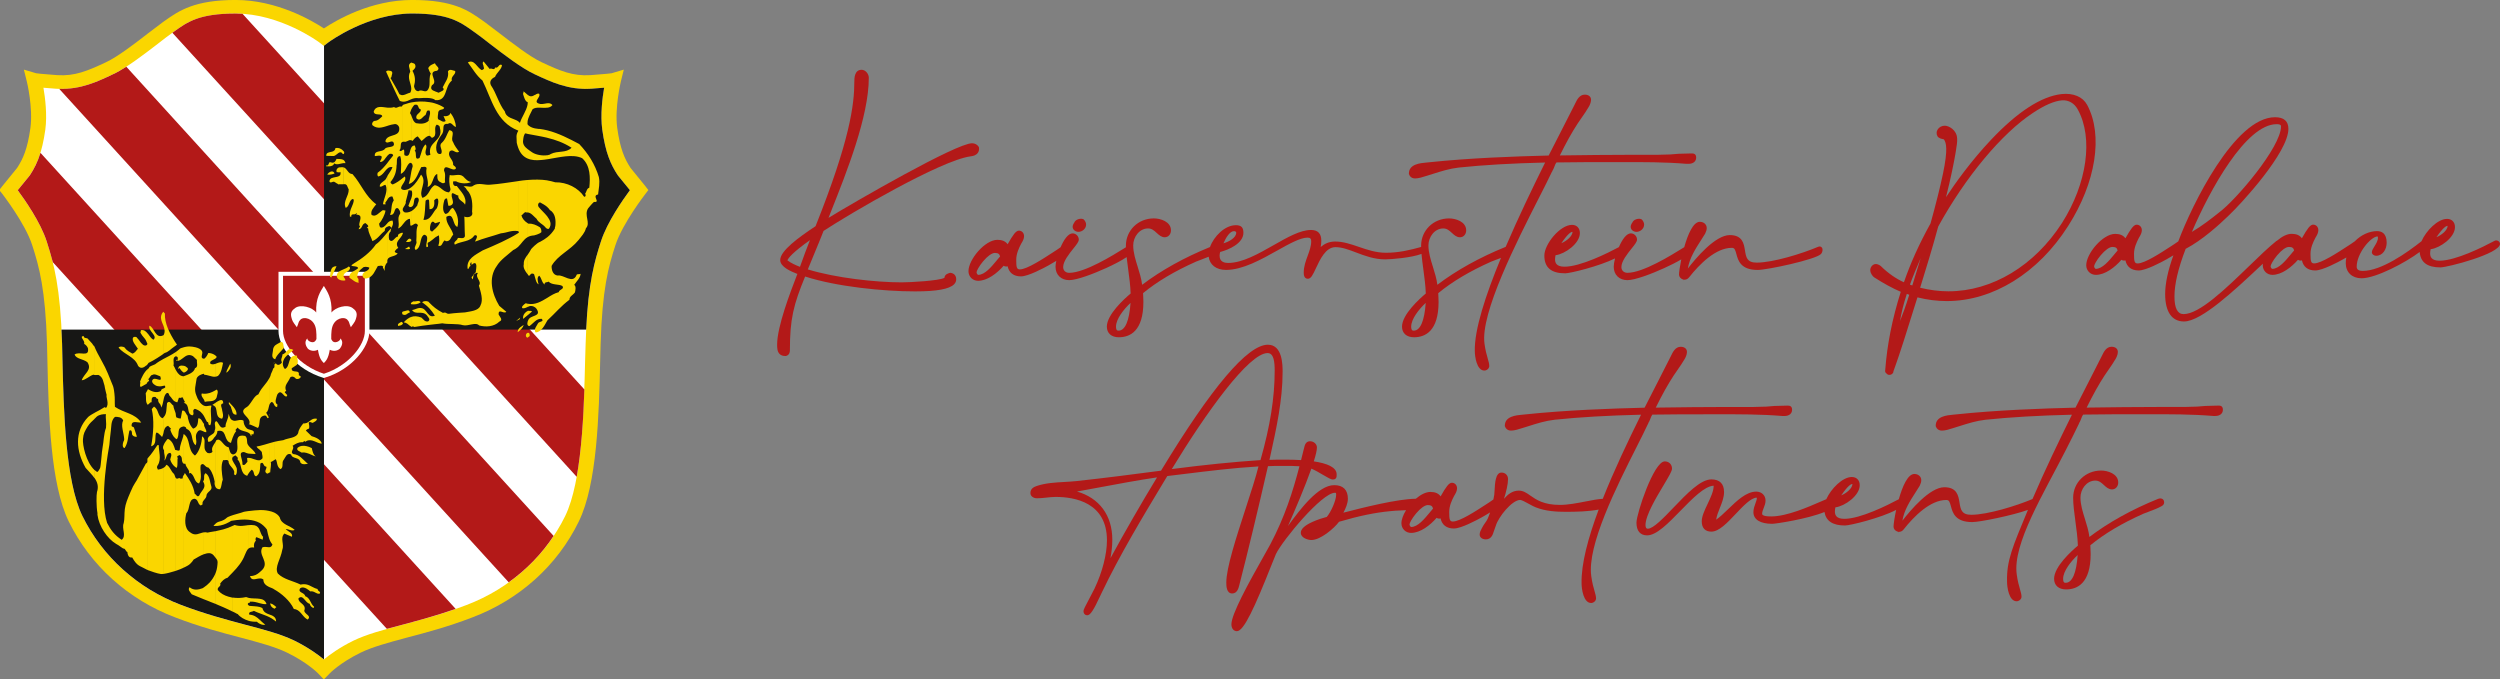 <?xml version="1.0" encoding="UTF-8"?>
<svg id="Livello_1" data-name="Livello 1" xmlns="http://www.w3.org/2000/svg" viewBox="0 0 1158.11 314.73">
  <rect x="0" y="0" width="1158.11" height="314.73" fill="#808080" stroke="none"/>
  <defs>
    <style>
      .cls-1 {
        fill: #b31918;
      }

      .cls-2 {
        fill: #fff;
      }

      .cls-3 {
        fill: #171715;
      }

      .cls-4 {
        fill: #fad600;
      }
    </style>
  </defs>
  <g>
    <path class="cls-4" d="M298.91,86.18l-6.81-8.38c-2.78-4.25-4.83-8.85-6.17-18.52-1.28-9.38,1.7-21.49,1.7-21.62l1.34-5.41s-4.73,1.4-5.65,1.69c-.47.06-2.49.35-9.84.87-8.1.52-13.93-1.92-22.61-6-5.36-2.5-13.1-8.5-19.4-13.34-2.55-1.98-5-3.84-6.92-5.24l-.83-.58c-6.64-4.72-13.51-9.66-32.79-9.66s-35.12,9.38-40.89,13.16c-5.77-3.77-21.9-13.16-40.89-13.16s-26.21,4.95-32.85,9.66l-.82.58c-1.92,1.41-4.37,3.26-6.93,5.24-6.23,4.83-14.04,10.83-19.4,13.34-8.68,4.08-14.5,6.52-22.6,6-7.34-.52-9.38-.82-9.78-.87l-5.71-1.69,1.34,5.41c.06.13,2.97,12.24,1.69,21.62-1.34,9.67-3.38,14.27-6.17,18.52l-6.81,8.38-1.11,1.42v.9l1.11,1.35c.06.17,10.54,13.57,13.8,23.69,3.32,10.2,6.12,20.69,6.87,45.84l.17,7.41c.58,25.56,1.4,57.42,9.9,74.78,9.96,20.33,27.49,36.17,49.33,44.44,11.36,4.37,21.49,7.06,30.4,9.38,8.5,2.27,15.89,4.25,21.38,6.93,9.49,4.59,14.39,9.61,14.44,9.67l2.62,2.74,2.68-2.74c0-.06,4.95-5.08,14.4-9.67,5.52-2.68,12.87-4.66,21.31-6.93,8.91-2.33,19.05-5.02,30.4-9.38,21.89-8.27,39.42-24.11,49.32-44.44,8.5-17.36,9.33-49.22,9.91-74.78l.19-7.41c.75-25.16,3.54-35.63,6.87-45.84,3.32-10.12,13.75-23.52,13.86-23.69l1.39-1.81-1.44-1.86h-.01Z"/>
    <path class="cls-2" d="M278.4,111.75c-3.32,10.26-6.41,21.62-7.11,47.48l-.23,7.46c-.58,23.71-1.35,56.15-9.26,72.4-9.26,18.81-25.45,33.49-45.73,41.19-11,4.19-20.9,6.81-29.65,9.14-8.85,2.33-16.48,4.37-22.66,7.34-6.52,3.2-11.12,6.58-13.73,8.74-2.63-2.15-7.23-5.53-13.75-8.74-6.17-2.97-13.8-5.01-22.72-7.34-8.72-2.33-18.64-4.95-29.65-9.14-20.21-7.7-36.46-22.38-45.72-41.19-7.92-16.25-8.68-48.69-9.26-72.4l-.17-7.46c-.76-25.86-3.79-37.22-7.16-47.48-2.87-8.85-10.25-19.4-13.41-23.64l5.47-6.7.07-.12.1-.12c3.2-4.89,5.65-10.31,7.16-21.08.93-6.86-.06-14.74-.87-19.45,1.46.12,3.38.29,5.88.47,10.72.7,18.64-3.09,26.33-6.7,6.12-2.87,14.21-9.09,20.73-14.09,2.5-1.98,4.89-3.79,6.77-5.13l.82-.58c6.23-4.48,11.59-8.33,28.48-8.33,20.73,0,38.5,13.16,38.67,13.28l2.22,1.69,2.21-1.69c.17-.12,17.94-13.28,38.67-13.28,16.83,0,22.19,3.84,28.42,8.33l.82.58c1.86,1.34,4.25,3.15,6.76,5.13,6.52,5.01,14.62,11.24,20.72,14.09,7.69,3.61,15.68,7.4,26.34,6.7,2.5-.17,4.43-.35,5.87-.47-.8,4.72-1.81,12.58-.86,19.45,1.51,10.78,3.96,16.19,7.16,21.08l.12.12.06.12,5.47,6.7c-3.13,4.24-10.54,14.78-13.4,23.64"/>
    <path class="cls-1" d="M119.28,225.55l59.93,65.76c2.34-.63,4.66-1.28,7.22-1.91,7.4-1.98,15.67-4.19,24.64-7.34l-91.79-100.83v44.32ZM119.28,142.03v-44.38l137.18,150.61c-5.54,8.39-12.59,15.61-20.8,21.49l-116.37-127.73h0ZM119.28,58.45V14.01l151.43,166.4c-.45,13.51-1.34,28.18-3.55,40.48L119.28,58.45ZM13.86,81.17l-.12.12-.06.12-5.47,6.7c3.15,4.25,10.54,14.79,13.4,23.65.99,3.03,1.92,6.13,2.85,9.68l94.82,104.13v-44.32L18.75,70.8c-1.34,4.31-2.97,7.44-4.89,10.37M119.28,14.01v44.44L79.85,15.18l.82-.58c6.23-4.48,11.59-8.33,28.48-8.33,1.05,0,2.16.05,3.2.12l6.93,7.63h0ZM119.28,97.65v44.38L27.43,41.16c9.96.29,17.59-3.26,24.93-6.77,1.91-.87,4.02-2.09,6.16-3.48l60.75,66.75h.01Z"/>
    <path class="cls-3" d="M291.8,88.1l-5.47-6.7-.06-.12-.12-.12c-3.2-4.89-5.66-10.31-7.16-21.1-.93-6.86.06-14.72.87-19.44-1.46.12-3.37.29-5.87.47-10.66.7-18.64-3.09-26.34-6.7-6.1-2.84-14.2-9.09-20.72-14.09-2.5-1.98-4.89-3.8-6.76-5.13l-.82-.58c-6.23-4.48-11.59-8.33-28.42-8.33-20.73,0-38.5,13.16-38.67,13.28,0,0-1.92,1.44-2.16,1.63v131.51h121.44c.98-21.32,3.84-31.57,6.87-40.95,2.85-8.84,10.26-19.4,13.4-23.65M28.48,152.69h121.61v152.77h-.06c-2.63-2.15-7.23-5.53-13.75-8.74-6.17-2.97-13.8-5-22.72-7.34-8.74-2.34-18.64-4.95-29.65-9.14-20.21-7.69-36.46-22.37-45.72-41.18-7.92-16.25-8.68-48.69-9.26-72.4l-.17-7.46c-.12-2.27-.17-4.43-.29-6.52"/>
    <path class="cls-2" d="M170.07,125.9h-41.06v27.43c0,7.34,7.93,17.76,20.68,21.67l.35.12.35-.12c12.81-3.89,20.75-14.33,20.75-21.67v-27.43h-1.06Z"/>
    <path class="cls-1" d="M150.04,173.14c-11.36-3.67-18.93-13.16-18.93-19.8v-25.57h37.91v25.57c0,6.64-7.62,16.13-18.98,19.8"/>
    <path class="cls-4" d="M253.53,47.85c.87-.12,1.68,0,2.39.82-.63.82-1.46,1.11-2.39,1.22v-2.04ZM253.53,60.38c5.3,1.34,10.18,3.9,14.79,6.34,4.25,4.48,7.35,9.49,9.09,15.27.58,2.73-.06,5.42-.35,8.1-3.15.52,1.41,3.84-1.91,3.44-1.05.93-2.74,3.03-2.74,3.03-1.98,3.26,1.34,6.7-.99,9.2-.47,2.1-2.16,3.8-3.44,5.47-3.84,4.76-9.67,6.98-12.45,11.94-.06,1.75.52,4.25,2.84,4.48,2.68-.58,6.98,4.15,8.74-.29.16-.57,1.22-.16,1.86-.52-.23,2.1-1.7,3.2-2.98,5.13.99.58.58,2.5.36,3.44-.87,1.34-2.56,1.74-2.56,3.44-4.02,3.03-6.59,6.23-10.13,9.49-.06.06-.12.12-.12.16v-10.53c1.75-1.12,3.44-2.16,5.3-2.63.23-1.34,2.74-1.34,1.69-2.85-1.62-.99-4.78-.29-6.41-2.04-.12.12-.35.17-.58.23v-20.78c1.39-1.12,2.5-2.4,3.48-3.97,0,0,0-.76.23-1.15.29-2.68.12-5.94-2.56-7.51-.29-.47-.69-.93-1.16-1.34v-12.35c1.22.23,2.45.47,3.67.87,5.42-.12,10.78,2.62,13.4,6.7,1.05,0,.64-1.16.47-1.51.64-.57.64-2.33,1.92-2.68.48-4.59.58-10.19-3.32-13.69-4.48-2.09-10.54-.35-16.13.52v-1.86c.69-.12,1.28-.3,1.56-.58,3.38-1.69,7.12-.29,9.67-2.91-3.73-2.39-7.4-3.67-11.24-4.6v-3.44h.01ZM253.53,100.27v5.71c.29.12.58.12.82-.12,1.34-1.98.52-3.84-.82-5.59M244.39,48.44c.06-.35.1-.7.1-1.05-.05,0-.1-.06-.1-.06v-3.45c.8.7,1.74,1.11,3.09.23.8-.17,1.04-.93,2.27-.7,1.05,1.74-3.55,3.95.58,4.76,1.16.12,2.21-.23,3.2-.35v2.04c-2.27.36-5.13-.58-6.83.76-.87,1.92-2.1,3.73-2.32,5.77v-7.98h0v.02ZM244.39,57.58c1.44,2.16,5.7,2.16,5.7,2.16,1.16.17,2.33.35,3.44.64v3.44c-2.91-.7-5.94-1.16-9.14-1.79v-4.43h.01ZM253.53,148.5c-1.05,1.76-2.56,5.37-5.42,5.49-.99-1.51.47-2.85,1.11-4.21.47-.93,3.15-.7,1.69-2.09-2.45-.23-3.79,2.09-5.65,3.37-.47-.06-.76-.29-.86-.58v-1.34c.06-.29.16-.58.28-.76.87-2.67,6.47-1.46,3.84-5.36-.64-.92-2.03-1.51-3.32-1.16-.29.12-.58.23-.8.35v-1.51c3.48.7,6.35-1.05,9.14-2.73v10.53h-.01ZM253.53,130.68c-.7.12-1.53.23-1.11,1.12-1.39-.59-1.39-2.75-2.61-4.09-1.29.76-.64,2.85-.29,4.02-1.23-.59-1.4-2.5-1.98-4.25,0-.93-1.63-.99-1.86-.23l-.63.58c-.24-.23-.48-.52-.64-.82v-8.97c.58-.83,1.16-1.69,1.68-2.69,0,0,2.52-2.85,4.21-3.38,1.28-.7,2.33-1.34,3.26-2.1v20.78l-.02.02ZM253.53,95.9c-.93-.82-2.16-1.51-3.38-2.16-1.05.35-1.05,1.51-.64,2.11,1.05,1.34,2.8,2.84,4.02,4.41v5.71c-.47-.17-.93-.64-1.05-.87-1.22-1.39-3.09-1.98-3.9-3.72-1.27-1.06-2.56-2.91-4.19-2.97v-15.03c3.02-.23,6.12-.29,9.14.17v12.35h0ZM244.39,103.36v6.52c.75-.47,1.74-.76,3.02-.83,0,0,2.5-.58,3.38-1.51,0-.76,0-1.75-.82-2.34-1.63-.98-3.31-1.74-5.18-1.57-.12-.12-.29-.17-.4-.28M253.53,73.77c-.99.17-1.92.29-2.85.35-2.33.23-4.48.12-6.29-.7v-4.37c.64.52,1.44,1.05,2.2,1.57,1.75,1.16,4.89,1.63,6.94,1.28v1.86ZM244.39,156.42v-2.21l.16-.06c.87,0,.83.76.83,1.51l-.99.76ZM244.39,146.05c.69-.58,1.39-1.16,2.03-1.69-.23-.58-1.28-.24-1.86-.42-.06.06-.1.06-.16.12v1.98h0ZM240.02,56.18c.29.23.58.45.82.76.93-2.97,2.98-5.43,3.56-8.5v7.98c-.06.35-.06.76-.06,1.11l.06.06v4.43c-.42-.13-.76-.17-1.18-.23-.57.99-.75,1.75-.87,3.03-.35,1.91.64,3.15,2.05,4.25v4.37c-1.92-.83-3.44-2.4-4.38-5.08v-7.63c0-.07.06-.12.12-.17l-.12-.06v-4.3h0ZM244.39,47.33c-1.18-.36-1.75-2.74-2.1-3.84.17-.35.23-.76.23-1.16.58.35,1.16,1.05,1.86,1.57v3.45h0ZM244.39,150.48c-.17-.41-.13-.87,0-1.34v1.34ZM244.39,142.21c-.76.35-1.41.7-2.34.58-.8-.58.64-1.76,1.51-2.33.23.12.52.16.82.23v1.51h.01ZM244.39,127.01c-1.12-1.4-2.16-3.03-1.75-4.6-.12-1.81.76-3.03,1.75-4.37v8.97ZM244.39,98.41h-.54c-.82-.58-1.68,1.16-2.32,1.34.35,1.4,1.4,2.68,2.85,3.61v6.52c-1.86,1.05-2.69,2.91-4.37,4.47v-6.35c.12-.05.23-.12.35-.23v-.35l-.35-.35v-23.18c1.46-.23,2.91-.41,4.37-.52v15.03h0ZM244.39,144.07v1.98c-.82.64-1.53,1.22-1.99,1.69-.41-1.46.58-2.91,1.99-3.67M244.39,154.21v2.21h-.06c-.83-.17-.99-1.53-.19-2.1l.24-.12ZM240.02,153.74v-.87c.41-1.05,1.51-1.63,2.33-2.21h.23c-.41,1.23-1.57,2.33-2.56,3.09M240.02,148.25v-.34l.93-.76-.24.76-.69.34ZM223.13,32.48c.83-.19,1.46-.76.83-1.51.47-.16-.99-1.75.05-2.5l2.85,3.49c.87-.76,2.1.99,2.5-.7,1.69.58,1.51-1.92,3.16-1.16,0,1.92-2.56,3.67-3.2,5.53-1.69.76-2.74,2.09-1.92,3.84,2.62,3.84,3.61,8.52,6.47,12.17.64,3.15,4.19,3.2,6.17,4.54v4.31c-10.25-3.96-12.17-14.33-16.54-23.18-2.91-2.39-4.54-5.47-6.77-8.39,2.98-1.69,4.32,2.56,6.41,3.55M240.02,114.36c-.64.52-1.34,1.06-2.27,1.47-2.56,2.27-5.95,4.54-7.63,7.4-4.02,5.53-2.27,12.81,1.16,18.45l3.26,2.75c-1.04,1.28-3.73-1.81-3.55,1.28.41.92,2.27,2.49.35,3.26-2.5,2.45-6.45,2.62-9.38,1.79-1.63-1.75-5.01.48-7.51-.12-2.45-.82-6.83-.29-9.55-.87-1.16.19-2.27.3-3.39.41v-7.56c1.12.86,2.34,1.63,3.68,2.33,1.69-.52,1.28.41,2.74.41,2.5-.36,7.46-.64,7.46-.64,2.5-.52,6.3-.7,7.16-3.16,1.46-2.67.1-6.35-.7-9.26,1.53-2.1-1.98-3.67-.52-5.75-.41-.59-1.22.35-1.86.58l-.47,2.27c-1.22-1.34,0-.93.47-2.5.64,0,.41-.76,1.05-.76-.41-.36.64-2.69-.12-4.03-.87-.58-1.28.19-1.92.58l-.17-1.34c-.41.52-.87,1.28-.23,1.86-1.04.16-.64,1.56-1.44,1.34-.77-4.6,3.6-6.48,6.99-8.57,5.87-2.49,11.81-5.06,16.42-7.98v6.35h-.01ZM240.02,107.09v-23.18c-4.31.58-8.62,1.34-12.81,1.63-2.5.34-5.36-1.05-7.69.29-1.51,1.5-3.73-.23-4.78.7.99.17,1.21.99,1.63,1.57,2.61,2.5,2.56,6.93,2.32,10.02.76,2.5-2.32,2.84-3.6,2.2.17,2.52.1,6.17.28,8.85-.06,1.92-2.74.76-3.32,1.12-.06,1.16-2.33,1.69-1.34,3.03,2.97-1.69,7.11-1.22,9.03-4.25l.8-.16.42.57c0,.94-.64,1.51-.87,2.45,4.18-1.62,7.56-2.38,11.94-3.84,3.31-.35,4.59-1.46,7.92-1.05l.06.06h.01ZM240.02,68.35c-.23-.7-.47-1.4-.64-2.21,0-2.39-.52-3.44.64-5.41v7.63h0ZM240.02,147.92l-.93.76.93-.42v-.34ZM240.02,152.87v.87s-.17.12-.23.12c0-.35.12-.7.23-.99M201.51,110.06c.59-.41,1.18-.76,1.81-1.05.19,1.74.36,3.09-.28,4.83,1.86.58,1.68-1.51,2.96-2.5l.59.41c2.26.07,2.09-1.85,3.37-3.02-.58-2.87-3.44-5.01-3.2-8.27,3.79-2.27,2.68,3.84,5.13,4.66.93-3.26-.29-6.7-2.1-8.84-1.69.52-1.28,2.43-3.38,2.85-1.86-1.22-.99-5.01-.52-6.58.41-.35.64-.93,1.22-.52l.58,3.26h.82c2.97-1.12-.12-3.84.93-5.77.87-.16,1.85.99,2.91,1.05-.47,2.11,2.45,2.68,3.08,4.25,1.05-3.66-2.21-6.34-3.83-8.67-1.7.35-1.88-1.41-1.63-2.16h1.28c2.04,1.16,5.36,1.22,7.05.3-1.69-.23-2.5-1.34-3.73-2.56-1.81-1.51-4.14-.06-6.23-.64-.42,1.92-.23,4.43.35,6.52,0,.58-.23.99-.7,1.51-2.85-.17-3.84-2.85-6.47-3.32v6.64c2.27-1.98,1.58,2.85.77,4.14-.29.23-.52.58-.77.87v6l2.34-.7c-.17,1.09-1.22,2.27-2.34,3.32v4.02h0v-.05ZM201.51,81.4v-15.78c1.58-1.63,3.26-3.2,2.22-6.52.22-.58-.83-1.34-1.47-1.34-1.22,1.21-.29,3.38-.76,4.82v-14.68c1.58.48,3.04,1.12,4.26,1.98-.23,1.34-2.34.36-2.74,2.1,0,.93-.47,2.27-.06,3.26,1.22.41,2.27,1.75,3.49.82l-.99-2.33c1.46.41,3.15-.35,3.15-1.46,1.63,1.92,2.45,4.43,2.62,6.52-1.46-.17-2.05-2.68-3.73-1.41-3.16-.23-1.51,2.52-2.56,4.44-1.69,2.27-3.84,5.71-2.45,8.79.41.76,1.23.93,1.86.58,1.05-1.69-1.4-3.67.3-5.02,1.85-1.69,2.32-3.95,3.44-5.87,3.32.42.35,3.67,1.75,5.42.64,1.69,1.86,3.26,2.85,4.6-1.92.99-2.68-1.58-4.37-.23-1.28,2.68,1.81,3.67,1.57,6.17.17.58,1.63.99,1.22,1.92-1.51,1.51-5.36-2.91-5.42.87.99,1.98.13,3.67.52,5.42-1.28.93-1.69,0-2.74-.41-1.22-.99-.76-2.74-.93-3.48-.47.16-.76.47-1.06.82M201.51,46.28v-3.96c.59.23,1.23.41,1.63.64,1.05-.58,3.38-1.11,1.92-2.45,1.12-2.5,3.03-4.37,2.45-7.46.82-1.34,2.27-.35,3.32-.17.58,1.57-2.16,2.45-1.51,4.43-3.62,3.03-1.86,9.55-7.7,9.09,0-.06-.06-.06-.13-.12M201.51,32.94c.3-.06.59-.12.99-.17,1.7-1.34-.57-2.1-.99-3.44v3.61ZM201.51,150.18c-.86.13-1.68.23-2.55.3v-4.43c.63.47,1.39.7,2.5.17-.87-1.34-1.63-2.39-2.5-3.32v-2.62c.82.82,1.62,1.63,2.55,2.33v7.56ZM201.51,29.32v3.61c-3.31.99,1.7,4.96-1.39,6.52-.99,1.81.1,2.39,1.39,2.85v3.96c-.57-.47-1.5-.7-2.55-.82v-6.23c.16-1.76-.23-3.55.63-5.13-.29-.34-.47-.7-.63-1.05v-2.33c.7-.7,1.62-.99,2.55-1.41M201.51,47.9v14.68c-.16.58-.57.99-1.39,1.28-.42-.22-.42-.41-.64-.57-.12-.23-.29-.36-.52-.36v-9.07c.23-.83.41-1.63.1-2.52-.2-.59-.24-.61-.1-.06v-3.96c.87.12,1.74.28,2.55.57M201.51,65.62v15.78c-.98,1.27-1.09,3.55-2.55,4.72v-14.27c.16,0,.29-.06.41-.13-.76-3.09.69-4.59,2.14-6.1M201.51,85.77h-.1c-1.18.64-1.81,1.69-2.45,2.8v8.33c2.91.16,2.16-4.02,2.16-4.02.12-.17.29-.35.4-.47v-6.64h0ZM201.51,97.42v6c-1.39-1.92-2.1.35-2.26,1.51-.06.99-.29,2.1.98,2.34.42-.41.83-.76,1.28-1.22v4.02c-.82.64-1.62,1.4-2.55,1.98v-11.12c.98-.93,1.74-2.33,2.55-3.49M198.96,150.48c-2.22.29-4.37.52-6.99.99-.41-.16-.82-.57-1.22,0-.06,0-.19-.06-.23-.12v-4.54c1.28-.47,2.8-.41,4.66.3,1.05.82,1.46,1.98,3.09,1.81,1.51-.93-.17-2.16-.58-2.91-2.21-2.34-5.18.12-6.81-2.4,1.69-.16,2.97-1.5,5.01-.7,1.33.64,2.03,2.33,3.09,3.15v4.43h0ZM198.96,142.91v-2.62c-.19-.17-.35-.41-.54-.58-1.05-.41-2.27-.23-2.9.29,1.39.99,2.49,1.86,3.44,2.91M198.96,30.73v2.33c-.19-.47-.35-.93-.59-1.51.17-.29.35-.58.59-.82M198.96,39.23c-.06.93-.3,1.86-.99,2.68-1.23,1.16-2.69-.76-4.14.35-1.28,0-1.86-1.16-2.04-2.33.64-2.27.7-4.6-.71-7.12.83-.75,1.69-1.51,1.28-2.67-.22-.94-1.04-.76-1.85-1.18v17.01c.99-.41,2.1-.7,3.44-.47,1.5-.12,3.42-.23,5.01-.06v-6.23h0ZM198.96,47.33v3.96c-1.51-.64-1.34,1.21-1.82,1.98-1.22.52-2.33,3.2-4.18,1.63-.77-2.11,2.16-2.45,1.97-4.19-1.68-.41-.58-2.68-2.9-2.17-.64.58-1.11,1.34-1.51,2.17v-3.26c2.74-.52,5.7-.59,8.45-.12M198.96,53.86c-.19.75-.48,1.44-.35,2.09-1.69,1.51-3.61,1.51-5.88,1.11-1.4-.76-1.68-2.34-2.2-3.62v11.54c.23.06.41.17.64.29.64-.93,1.28-1.69,2.33-2.1l1.81,2.16,1.92-1.69s1.05-.83,1.76-.71v-9.07h-.02ZM198.96,71.85v14.27c-.06.06-.19.12-.23.16l-.64.42c.69-3.49-1.16-5.24-.47-8.85-.41-.99-1.86-.41-2.5-.41-1.12,1.98-2.16,5.88-4.6,7.34v-5.13c.17-.82.35-1.63.64-2.52,0-.58-.12-1.28-.64-1.57v-7.16c.35-.58.82-1.05,1.63-.99.17.76.82,1.69-.07,2.45,1.28.58-.45,4.83,2.27,3.32.89-2.1,1.11-4.78,2.8-6.29,1.22,1.34-.87,3.26.35,5.01.48.29,1.05.12,1.47-.06M198.96,88.57c-.71,1.28-1.51,2.5-3.27,3.09-2.05-3.33,2.45-7.28-.64-10.78-1.05,1.81-2.45,4.37-4.54,5.88v1.51l.23.06c.41,1.22.17,2.45-.23,3.62v3.91c2.2-.83.23-4.83,3.09-4.26,1.04,1.16-.24,2.5-.24,3.49-.64.87-1.57,2.04-2.84,2.74v6.7c.92-.16,2.04-1.92,3.09-.23-1.05,2.1-.48,4.96-.76,7.29.64,1.5-1.69,3.26-.23,4.19,2.92-1.46,1.51-5.71,3.84-7.05,2.92.45.35,4.43,1.16,5.75,1.46-.12,0-1.33.64-2.1.23-.12.47-.23.7-.35v-11.12c-.7.64-1.58,1.05-2.8.93.87-2.91.69-5.94.99-8.85.41-.58,1.63-.93,1.63.06l.19,3.84v-8.33h0ZM190.51,140.93v-.7c.29-.29.82-.52,1.04-.64,1.46.23,2.34-.76,3.33.41-1.23.99-2.69,1.11-4.37.94M190.51,111.46v-.41s.05.06.05.12c0,.12,0,.23-.05.29M190.51,151.35c-.64-.34-1.16-.87-1.75-1.34v-2.27c.58-.41,1.16-.75,1.75-.93v4.54ZM190.51,28.98v11.82c-.17-2.39-1.99-4.83-.47-7.63-.17-1.51-1.46-3.26.47-4.19M190.51,41.43v4.54c-.59.23-1.16.52-1.75.76v-3.38c.42-.16.87-.34,1.28-.41.29-.47.47-.99.47-1.51M190.51,47.45v3.26c-.23.52-.41,1.11-.59,1.69.23.3.42.64.59,1.05v11.54c-.7-.23-1.22.06-1.75.35v-17.43c.58-.16,1.16-.35,1.75-.45M190.51,68.41v7.16c-.12-.12-.35-.12-.59-.16-.52.35-.87.76-1.15,1.28v-4.54c1.11-.35,1.05-2.45,1.75-3.74M190.51,79.65v5.13c-.35.17-.76.35-1.16.41.64-1.92.82-3.73,1.16-5.53M190.51,86.76v1.51l-1.22-.17-.52,2.22v-2.56c.64-.23,1.22-.58,1.75-.99M190.51,91.94v3.91c-.17.06-.41.1-.7.1l-.64-.58c.34-1.16.93-2.27,1.34-3.44M190.51,97.83v6.7c-.12,0-.29,0-.41-.12l-.19-3.03c-.45,0-.8.1-1.15.35v-3.32c.64-.12,1.22-.29,1.75-.58M190.51,111.05v.41c-.23.64-1.22.64-1.75.64v-.93c.47-.58,1.11-.99,1.75-.12M190.51,140.23v.7c-.29-.23-.17-.54,0-.7M188.77,145.28v-1.5c.58-.06,1.05.12,1.05.99-.42.12-.77.35-1.05.51M188.77,115.43v-.77l.76-.47c-.05.41.82.82.17,1.16-.29.12-.64.12-.93.07M188.77,150.01c-.47-.35-1.05-.59-1.75-.7.58-.64,1.16-1.16,1.75-1.58v2.27h0ZM188.77,43.36v3.38c-.7.23-1.34.42-2.16.35v-3.03c.76-.07,1.46-.42,2.16-.71M188.77,47.9v17.43c-.52.23-.99.52-1.57.29-.23,0-.41,0-.58.06v-16.95l.23-.23c.64-.23,1.28-.41,1.92-.58M188.77,72.14v4.54c-.64,1.05-1.05,2.39-2.16,3.26v-10.54c.1-.06.23-.12.29-.16.82.58,0,1.92.58,2.74.58.23.99.3,1.28.19M188.77,87.75v2.56l-.82,3.13c.29,1.12-.99,2.21-1.34,3.2v-8.74c.17.06.41.12.64.12.52,0,1.05-.12,1.51-.29M188.77,98.41v3.32c-.87.47-1.46,1.34-2.16,2.2v-6.4c.1.29.41.58.87.87.47.06.87.06,1.28,0M188.77,111.16v.93h-.7c.17-.23.41-.58.7-.93M188.77,114.66v.77c-.35,0-.7-.07-1.16-.07l1.16-.7ZM188.77,143.78v1.5c-.58.48-1.16.87-2.16.42v-1.34s.06-.06.1-.06c.54-.06,1.34-.41,2.05-.52M186.61,150.01v-.29c.06.12.06.24,0,.29M186.61,108.14v-.29h.06c0,.06,0,.17-.06.29M186.61,85.3v-2.85c.29-.22.64-.47.93-.7.64,1.16-.17,2.45-.93,3.55M186.61,44.07v3.03c-.42-.06-.87-.13-1.41-.35-2.1-4.14-3.79-7.98-5.65-12v-2.04c.52-.12,1.16.17,1.57.17,1.22.58.19,1.92.19,2.85l-.42.41c1.4,2.52,2.97,5.01,4.14,7.51.58.35,1.11.48,1.57.42M186.61,48.73v16.95c-1.63.35-.42,2.91-1.57,3.9.35.82,1.11.23,1.57-.19v10.55c-.23.23-.58.47-.93.59.06-2.69.52-5.94-.29-8.22-2.2.12-1.28,3.2-1.69,4.37-.06,2.91-.87,5.35-2.8,7.63,0,.76.58.82.99,1.16,1.85-.77,3.25-1.81,4.72-3.03v2.85c-.76,1.16-1.34,2.17,0,2.62v8.74c-.06.29-.06.58,0,.87v6.4c-.58.83-1.28,1.58-2.16,1.92.87-3.03-.76-4.41.92-6.87.23-.93-.41-1.75-.99-2.49-2.2-.64-.93,3.42-3.72,3.03,1.05-2.1.29-4.6,1.75-6.7l-.59-1.75c-1.09-.23-1.74.41-2.27,1.22v-10.95c.7-1.22,1.76-2.39,2.27-3.9-.92-.23-1.68.06-2.27.58v-2.68c.82-1.05,1.63-2.16,2.56-3.26.06-.99-1.63-.99-1.86-.64-.23.17-.47.35-.7.58v-3.73c1.57-.3,3.73-.3,2.69-2.39-.7-.82-1.76.06-2.69.12v-2.27c1.86-1.34,5.54-.87,5.42-4.14.06-1.16-.99-2.14-1.98-2.14-1.18.12-2.33.45-3.44.8v-8.39c1.06.06,2.1.06,2.98-.28,1.39.99,1.81-.58,3.49-.19l.58-.7h0ZM186.61,107.84h-.52c-.89.35-1.92.52-1.7,1.7-1.62.16-2.49,3.44-4.12,1.44-.23-1.09-.42-2.85.7-3.79,0-1.91,1.68-2.84.86-5.01-1.05,0-1.68.47-2.27,1.09v1.7c.23-.12.47-.19.82-.29.4.17.82.58.99.94-.64.57-1.22,1.21-1.81,1.91v12.58c.7-1.57,3.67-1.16,4.66-2.74-.4-.19-1.39-.23-1.33-.99.4-.52.75-1.11,1.62-1.51-2.09-2.97,1.47-4.25,2.11-6.76v-.29h0ZM186.61,144.36v1.34c-.06,0-.12,0-.12-.07-.23-.35-.4-1.09.12-1.27M186.61,149.72v.29c0,.12-.12.16-.23.23-.41.57-1.23.57-1.88.76-.64-.93.64-1.51,1.53-1.92.17.12.52.34.58.64M179.57,32.71v2.04c-.23-.52-.47-.99-.7-1.51.12-.35.41-.47.7-.52M179.57,49.89v8.39c-2.45.76-4.72,1.57-6.93-.17-.64-.58,0-1.92.83-2.11,1.68,0,2.73-1.34,3.6-2.1-.17-1.69-3.56,0-3.96-2.16.98-3.03,3.79-2.14,6.45-1.86M179.57,63.75v2.27c-.41.06-.76-.12-1.05-.52.12-.82.52-1.34,1.05-1.75M179.57,68.3v3.73c-1.16,1.16-1.75,3.03-3.49,3.03,0-.99,1.05-1.51.64-2.69-.99-.57-2.04-.06-3.09-.06-.35-3.09,3.55-1.44,4.83-3.55.23-.23.64-.34,1.11-.45M179.57,75.34v2.68c-1.34,1.05-2.21,3.2-4.25,3.73-.58-.16-.58-1.16-.35-1.74,1.81-1.28,3.2-2.91,4.6-4.66M179.57,81.34c-.19.35-.35.7-.52,1.05-.64,1.69-3.15,2.04-3.15,3.96.8.58,1.62-.7,2.67-.7,1.47,2.67-.93,6.52-1.16,8.97l1.22.06-.17-.76c.41-.48.76-1.12,1.11-1.63v-10.95h.01ZM179.57,103.29c-.76.76-1.34,1.81-2.56,2.11-1.22.35-1.22-.99-1.4-1.76,1.28-1.51,2.74-4.18,2.97-6.1l-1.22-.19c-1.86,1.12-3.2,3.39-5.23,2.22-.58-1.92.87-3.26,2.16-4.95-5.13-3.74-6.87-9.32-11.01-13.98-2.21-.06-2.27-2.56-4.18-3.16v7.86h.17c1.69-.35,1.63,1.57,2.27,2.33.12,3.27-2.81,5.53-1.4,8.62,1.69-.52,1.51-3.44,3.2-4.14l.57.35c-.05,2.69-2.33,4.6-1.81,7.86h.64c-.17-1.91,1.88-.35,2.33-1.69.41.23,0,.42,0,.77,3.49.06,1.16,3.09,1.34,5.01.87.41-.23.98-.23,1.74,1.86-.17,1.28-2.68,3.2-2.84.41.57,1.21.8,1.21,1.56l-.64.58.59.35c.16,2.33,1.4,3.91,1.97,5.84,2.52-.94,3.62-3.2,5.72-4.72,0-1.22.41-1.63,1.34-1.98v-1.7h-.01ZM179.57,107.55v12.58c-.19.41-.23.83-.12,1.4-1.05.99-1.51,2.69-1.11,4.02-.41-.76-.99-1.34-.99-1.92.17,0,.17-.17.17-.17-.82-.58-.99-.41-2.49-.23-1.23,1.91-2.17,5.17-5.09,5.71-1.21.35-2.03-.41-2.03-1.57.23-1.75,3.15-1.69,3.15-3.44-.99-.35-2.45-.58-3.09.17-1.51,1.11-2.73,2.62-2.4,4.6,1.06.58,0,2.1.83,2.27-1.88,0-2.91-1.34-4.55-2.33-.17-2.74,2.34-2.85,4.02-4.37,0-1.57-5.18-.29-2.04-2.16,3.79-2.27,7.8-5.24,10.3-8.91,2.21-1.51,3.73-3.73,5.42-5.65M159.06,129.98c.29,0,.57,0,.87-.06.22-.93-.82-1.16-.76-2.1,0-1.34,1.46-1.69,2.33-2.45.64-.58,1.05-1.57,0-1.92-.58.58-1.51.99-2.45,1.34v5.2h0ZM159.06,75.58v-1.51c.45.3.82.76.98,1.51h-.98ZM159.06,71.38v-1.46c.17.17.34.41.41.64,0,.35-.12.76-.41.82M159.06,69.93v1.46c-.07,0-.12,0-.23-.06-1.4-2.09-2.68.58-4.14.94h-.93v-1.98c.82-.23,1.51-.64,1.63-1.69,1.51-.29,2.91.35,3.68,1.34M159.06,74.06v1.51c-1.57.19-2.85.99-4.25.13-.19.58-.58.93-1.05,1.11v-1.46c1.11.12,1.63-.52,2.14-1.75,1.16.06,2.4,0,3.16.47M159.06,77.5v7.86h-2.1c0,.35-.42-.23-1.22-.57,0,0-.41-.41-.41-.23-.58-.64-1.05-.35-1.57-.17v-1.92c1.75-.7,4.6-.22,3.9-2.85-.64.58-.82,0-1.63.17-.64-.99.47-2.5,1.69-2.27.54-.12.99-.06,1.35,0M159.06,124.79v5.2c-1.4-.06-2.68-.52-3.04-1.81-.23-1.98,1.4-2.68,3.04-3.39M153.76,127.94l2.14-4.6h-.41c-.82.06-1.34.41-1.75.87v3.73h.01ZM153.76,80.75c.41-.05.82-.22,1.22-.41-.29-.69-.76-.93-1.22-.93v1.34ZM153.76,70.28v1.98l-2.62-.06c-.12-1.63,1.4-1.63,2.62-1.92M153.76,75.34v1.46c-.87.41-1.98.23-2.68.23v-.42c1.22.42,1.05-1.11,1.69-1.51.41.12.7.16.99.23M153.76,79.42v1.34c-.7.19-1.46.23-2.16.13.29-.64,1.28-1.51,2.16-1.46M153.76,82.45v1.92c-.41.17-.76.29-1.16-.22,0-.94.52-1.41,1.16-1.7M153.76,124.21v3.73l-.23.58-.64-.23c.17-1.05.06-2.97.87-4.07M142,286.71v-2.27c.87.75,1.81,1.5.52,2.56-.17-.12-.41-.19-.52-.29M142,278.79v-2.33c1.75.98,1.81,3.2,3.49,4.59l-.17.58c-1.05-.17-1.69-1.16-1.86-1.92-.58-.16-1.06-.51-1.47-.93M142,272.67v-1.92c1.86.41,3.2,1.69,5.13,2.1-.06,1.16,1.63.99.99,2.16-1.69.35-2.45-1.41-4.37-1.05-.47-.41-1.11-.92-1.76-1.27M142,214.95v-.64c.17.19.41.41.7.52-.23.06-.47.12-.7.12M142,209.83v-3.15c.83.16,1.69.51,2.45.93.23,1.11.58,3.03,1.81,3.84-1.28-.29-2.62-1.22-4.25-1.63M142,204.3v-4.54l2.33,2.27c1.88.57,4.37,1.56,4.72,3.48-2.1,0-4.54-2.5-7.05-1.22M142,199.11v-3.15c1.57-.64,2.5-2.45,4.78-1.98.17.94-1.28,1.51-1.92,1.92-.58-.06-1.39-.82-1.86-.06.17.76.41,1.74.17,2.68-.29.17-.86.29-1.16.58M142,195.97v3.15c-.17.12-.23.23-.29.35l.29.29v4.54c-.23.12-.41.23-.58.35-.64-.93-.87.58-1.46.17-1.7,0-2.97.75-4.43,1.69,1.22,1.33-1.51,2.85.35,3.84,2.91.23,4.37,2.5,6.12,3.95v.64c-1.11.19-2.16.23-2.85-.7-.35-2.74-3.73-1.4-4.31-3.73-2.04-.99-2.75,1.69-3.39,2.45-1.21,1.34.17,3.44-1.5,4.37-1.88-1.16-1.4-3.44-2.21-4.61-.17.12-.47.23-.7.41v-8.45c1.22-.3,2.56-.52,4.19-.77,2.27-1.11,6.06-.87,6.92-3.38.23-1.69,1.28-3.03,2.33-4.37.59.05,1.06-.06,1.51-.23M142,206.68c-1.51-.35-2.97-.23-4.19.8-.64,1.35,1.22,1.58,1.86,2.16.82-.12,1.57-.06,2.33.17v-3.15h0ZM142,270.75v1.92c-.99-.52-2.04-.82-2.97-.12-1.28,2.11,2.04,1.76,2.39,3.67.23.06.41.17.58.23v2.33c-1.28-1.28-2.1-3.09-3.73-1.63-.22,2.27,3.32,2.5,2.85,5.18-.45.87.19,1.47.87,2.11v2.27c-2.1-1.41-2.97-4.37-5.88-4.61-1.75-3.83-5.84-7.27-9.09-9.07v-35.59c1.05.52,1.98,1.22,2.56,2.21.76,3.44,4.72,3.74,6.93,5.82-1.22.76-2.91-.41-4.14-.41.82,1.15,3.49,1.74,2.85,3.61l-3.49-1.51c-2.16,2.21.12,4.95-.99,7.63-.7,4.19-3.67,7.98-2.04,10.89,2.68,2.74,6.99,3.38,10.54,5.13,1.05-.23,1.92-.23,2.74-.06M127.03,287.29c.29.17.58.41.87.64,0-1.05-.35-1.69-.87-2.16v1.51h0ZM127.03,281.93c.06,0,.12.06.17.06l.82-.76c-.41-.3-.7-.59-.99-.83v1.51h0ZM127.03,187.52v-17.24c.35-.7-.35-1.74.82-1.92.64,1.18,2.1.64,2.75-.51-.82-1.57.23-2.1.23-3.67,2.1-.52,2.55-3.77,5.07-2.04-1.69,1.75-4.66,3.03-4.89,6.13-.06.93.34,2.1.99,2.67,2.74-1.28.93-6.52,5.47-6.23.23,1.51.99,3.09-.06,4.37l-2.27,1.51c-.29,2.68,3.9.23,3.26,3.15l.99.76c-.41,1.16-2.1,1.34-2.5.76-.58-.76-1.63-1.15-2.46-.41-.7,2.1-3.19,3.79-1.81,6.29-.41,0-1.05.58-.41.93.41.82,1.22.64.58,1.57-1.47.52-2.45-3.9-4.37-.82-.41,1.5-1.51,3.77.12,4.59l-.17,1.16c-.86-.1-1.11-.58-1.34-1.05M127.03,168.13c.06,0,.12,0,.17.06-.06-.12-.12-.17-.17-.23v.17h0ZM127.03,166.26c.12.06.29.12.47.17.64-2.1,2.74-3.61,4.02-5.3-.41-1.16.06-2.67-1.4-2.74-1.11.76-2.39,1.11-3.09,2.1v5.77ZM127.03,160.5v5.77c-1.63-.93-.52-2.85-.52-4.6.12-.47.29-.87.52-1.16M127.03,167.95v.17c-.12.13-.23.29-.23.42,0-.13,0-.64.23-.59M127.03,170.28v17.24c-.23-.52-.41-1.05-1.16-1.34-.76.45-1.05,1.16-1.22,1.86v-12.64c.23-.41.47-.82.64-1.28.23-1.34.82-1.74,1.27-3.44.23-.12.42-.29.47-.41M127.03,204.7v8.45c-.52.29-1.05.58-1.16.7l-.47.16c.41.99-.23,3.49-.23,4.83-.23,0-.35.06-.52.12v-13.62c.76-.24,1.57-.41,2.39-.64M127.03,237.44v35.59l-.12-.07c-.35-.34-1.28-.63-2.27-1.05v-18.4c.7,0,1.22-.29,1.57-1.28-.7-.82-1.23-1.81-1.57-2.91v-12.64c.82.17,1.63.41,2.39.76M127.03,280.42v1.51c-1.16-.47-1.86-1.4-1.86-2.45.87.23,1.4.52,1.86.93M127.03,285.78v1.5c-.82-.64-1.63-1.05-2.39-1.46v-1.22c.87.29,1.75.58,2.39,1.18M124.64,192.36v-.29l.12-.3v.59h-.12ZM124.64,175.41v12.64c-.29,1.11-.35,2.33-1.34,3.15l1.22,2.1c-.87,1.34-.64-.93-1.88-.82-1.92.29-2.27,1.51-2.39,2.8v-13.69c1.28-2.33,3.15-3.9,4.37-6.17M124.64,192.06l-.12.29h.12v-.29ZM124.64,205.36v13.62c-.47.3-.76.76-1.4.06-.99-.99.7-2.16.06-2.91-1.46.17-.99-2.68-2.68-1.4-.12.99-.06,2.33-.35,3.55v-5.06c.41-.12.82-.35,1.22-.76.41-.93-.17-1.92-.17-2.85l-.17-.41c-.23-.29-.58-.58-.87-.87v-1.75c1.69-.42,3.03-.82,4.37-1.22M124.64,236.68v12.64c-.41-1.28-.7-2.62-.99-4.02-.99-1.35-2.1-2.33-3.38-3.09v-5.94h.17c.7,0,2.39,0,4.19.41M124.64,253.51v18.4c-1.28-.64-2.68-1.57-2.62-3.42-.57-.47-1.16-.58-1.75-.52v-2.87c.35-.29.76-.7,1.16-1.05,3.61-3.79-2.16-6.93.17-10.54,1.16-.35,2.21,0,3.03,0M124.64,284.61v1.22c-1.4-.7-2.8-1.09-4.37-1.74v-2.91c.41.12.87.29,1.28.51.47,1.88,1.81,2.45,3.09,2.91M120.27,288.92v-1.86c.82.76,1.57,1.57,2.62,2.33-.87.23-1.86-.05-2.62-.47M120.27,279.43v-2.04c1.46.17,2.68.76,3.2,2.45-1.11.12-2.16-.12-3.2-.41M120.27,249.43l1.4.58.22-1.34c-.86-.7-1.09-2.04-1.63-3.2v3.96h.01ZM120.27,268.42l.29.07-.29-.07ZM120.27,181.58v13.69c-.17,1.11-.12,2.27-.82,2.97-1.46-.64-2.9-1.39-4.31-1.81.06,0,.41,0,.41-.17.17-.76,0-1.46-.41-2.04v-6.35c1.63-1.81,2.74-4.6,4.54-5.18.17-.41.35-.76.58-1.11M120.27,206.57v1.75c-.64-.48-1.28-.99-1.4-1.47.47-.12.93-.23,1.4-.28M120.27,213.21v5.06c-.23,1-.7,1.81-1.63,2.39-1.46-.41-.58-2.27-2.04-3.09-.52.47-1.05,1.11-1.46,1.75v-7.22c1.75,0,3.55,1.34,5.13,1.11M120.27,236.28v5.94c-1.57-.83-3.32-1.28-5.13-1.44v-4.03c1.75-.23,4.08-.45,5.13-.45M120.27,245.47v3.96l-1.46-.59c-.64.35-.45,1.7-.22,1.53-.87.93-1.11,1.92-.87,3.26-1.22-.17-2.04.06-2.56.47v-10.83c.87-.12,1.75-.12,2.74.06,1.28.29,1.92,1.16,2.39,2.16M120.27,265.1v2.87c-1.86.06-3.73,1.34-4.48-1.11,2.04,0,3.26-.7,4.48-1.76M120.27,277.39v2.04c-1.4-.41-2.85-.87-4.48-.7l-.17.58c-.23,0-.23-.17-.47,0v-2.33c1.69.35,3.55.16,5.13.41M120.27,281.18v2.91c-.82-.29-1.69-.64-2.68-1.12-.64.58-2.68.19-2.1,1.76,2.14.12,3.42,1.09,4.78,2.33v1.86c-.52-.28-.99-.57-1.28-.92-1.23.06-2.56-.06-3.84-.41v-7.16c.12.12.29.19.41.23,1.46.19,3.15.12,4.72.52M115.15,210.12v-3.61c1.05,1.33,2.68,2.16,3.26,3.79,0,0-2.04-.05-3.26-.17M115.15,200.51v-1.63c1.34.47,3.2.41,2.16,2.39-1.47-.41-.41.58-1.05.76-.17-.77-.58-1.23-1.11-1.53M119.92,268.42h.35-.35ZM115.15,187.87v6.35c-1.22-1.92-4.08-3.33-1.4-5.3.52-.23.99-.64,1.4-1.05M115.15,196.42h-.06.06ZM115.15,198.88c-.35-.12-.7-.29-.93-.52-.99-.99-1.4-2.33-1.4-3.48-1.4-.99-3.73.51-4.78-.06-.06,0-.17-.06-.29-.12v8.1c.41-1.12.86-2.1,1.69-3.16l-.42-.41,1.06-1.18c1.16,1.7,3.61,1.57,5.07,2.45v-1.63h0ZM115.15,206.51v3.61c-.12-.06-.17-.06-.29-.06-1.16-.16-1.69-1.09-2.91-.41-1.22.64.58,3.45.35,5.53,1.05.82,1.69-.7,2.33-1.28l-.17-1.75c.23-.06.47-.06.7-.06v7.22c-.29.35-.47.76-.64,1.11-3.55-.99-2.21-5.42-4.48-7.57.47-1.12-.57-1.34-.99-1.92-.64.29-1.05.58-1.27.87v-1.35c.17.07.29.07.45.07,4.37-1.46-1.69-10.02,5.36-8.57,1.4,1.16.35,3.09,1.4,4.25.06.13.12.19.17.3M115.15,236.74v4.03c-2.33-.24-4.83,0-7.4.41v-2.52c1.74-.58,3.54-.93,5.23-1.57.06-.06.99-.16,2.16-.35M115.15,243.26v10.83c-.87.7-1.16,1.86-1.69,2.91-1.16,3.15-3.32,5.77-5.71,8.21v-21.61c.34-.12.63-.22.93-.41,2.62.83,4.48.29,6.47.06M115.15,276.98v2.33c-.58.29-.41.8,0,1.09v7.16c-1.98-.57-3.84-1.63-5.07-3.15h-.17c-.7-.42-1.4-.76-2.14-1.12v-6.47c2.1.29,4.24.23,6.23-.23.35.12.76.22,1.16.35M107.75,216.99c.34.41.57.87.75,1.44.17.52-.47,1.51.59,1.69.64-.52.64-1.34.64-2.43.17-1.34-1.4-2.91-1.98-4.32v3.61h0ZM107.75,191.07v-3.03c1.09,1.22,1.98,2.56,1.79,4.08-1.05,0-1.51-.47-1.79-1.05M107.75,188.05v3.03c-.23-.64-.36-1.4-.65-2.04,0-.99-1.63-1.98-.99-2.74.52.58,1.11,1.16,1.63,1.75M107.75,194.69v8.1c-.23.64-.47,1.4-.71,2.16v.23c-.47-.12-.87-.29-1.16-.51v-12.88c.52.94.58,2.45,1.88,2.91M107.75,210.46v1.35c-.3.45-.23,1.05,0,1.57v3.61c-.76-1.05-1.75-1.75-1.88-3.09v-6.7l.12.07c.35,1.21.52,2.91,1.75,3.19M107.75,238.66v2.52c-.23,0-.47.05-.71.12-.35.23-.76.52-1.16.7v-2.62c.64-.3,1.28-.51,1.88-.7M107.75,243.61v21.61c-.58.64-1.22,1.28-1.88,1.92v-22.72c.64-.23,1.28-.52,1.88-.82M107.75,276.87v6.47c-.58-.35-1.22-.64-1.88-.93v-6c.58.19,1.22.35,1.88.47M105.89,171.75v-1.76c.29-.58.58-1.09.76-1.51.58,1.11.06,2.33-.76,3.26M105.89,169.99v1.76c-.29.35-.64.7-.99.92-.12-.64.47-1.69.99-2.68M105.89,191.77v12.88c-2.1-1.63-1.05-5.77-5.01-5.02v-3.84c.99,1.28,1.34,3.2,3.61,1.88-.17-1.92,1.51-3.67,1.34-5.94l.06.05ZM105.89,207.21c-2.33-.41-3.2-3.73-5.01-3.55v22.83c.29.12.64.16,1.05.12.82-1.16.64-2.91,1.28-4.44-.35-2.68-1.11-6.52.17-9.03.82.23,1.86-.52,2.5.47v.29-6.7h0ZM105.89,239.36v2.62c-1.51.87-3.32,1.46-5.01,1.63v-1.75c1.16-.48,2.39-.41,4.14-1.98l.23-.19c.17-.12.41-.22.64-.34M105.89,244.43v22.72l-.52.52c-1.46.35-2.5,1.51-3.38,2.68.52,1.12-.83,1.41-1.12,2.34v-26.85c1.76-.35,3.44-.8,5.01-1.4M105.89,276.4v6c-1.57-.76-3.26-1.46-5.01-2.2v-6.88l.06.07c1.16,1.46,2.91,2.45,4.95,3.03M100.88,192.71c.35.63.93,1.09,1.98,1.27.87-1.16.29-2.74.06-3.83.06-.99-1.4-3.09.47-3.27.06-2.04-1.18-1.74-2.52-.98v6.81h.01ZM100.88,174.18v-6.06c.82-.29,1.63-.51,2.45-.06-.47,2.11-.7,4.54-2.39,6.13h-.07.01ZM100.88,168.13v6.06c-.41.17-.82.29-1.21.34v-5.94c.41-.12.82-.29,1.21-.47M100.88,185.89v6.81c-.7-1.28-.35-3.16-1.21-4.31v-1.69c.41-.29.82-.58,1.21-.82M100.88,195.79v3.84s-.12.06-.17.06c0,.93-.47,1.86-1.05,2.56v-3.38c.12-.47.06-.93,0-1.46v-1.86c.12-.19.22-.35.52-.47.29.17.52.41.7.7M100.88,203.65v22.83c-.64-.19-.99-.7-1.21-1.28v-20.15c.17-.34.41-.76.57-1.16.23-.12.47-.16.64-.23M100.88,241.86v1.75c-.41.06-.82.06-1.21.06v-.92c.41-.41.82-.71,1.21-.87M100.88,245.82v34.38c-.41-.19-.82-.35-1.21-.54v-13.69c.57-1.34.93-2.8,1.05-4.3.17-1.81.23-1.99-1.05-3.55v-12c.41-.12.82-.17,1.21-.29M99.65,185.13v-4.25c.22-.12.47-.23.75-.42.99.83.17,2.34-.06,3.68-.17.41-.41.76-.7.99M99.65,166.2v-1.63c.29.23.58.47.75.76-.1.35-.41.64-.75.87M99.65,164.57v1.63c-1.11.7-2.8.99-2.16,2.33.76.35,1.44.29,2.16.05v5.94c-.87.06-1.7-.16-2.52-.41v-10.54c.93.12,1.81.47,2.52.99M99.65,180.88v4.25c-.64.57-1.58.7-2.52.76v-3.84c.87-.29,1.69-.7,2.52-1.16M99.65,186.71v1.69c-.29-.35-.71-.64-1.28-.82.34-.23.82-.52,1.28-.87M99.65,195.56v1.85c-.12-.7-.23-1.34,0-1.85M99.65,198.88v3.38c-.17.17-.29.34-.47.47,0,0-.82,1.57-2.04,1.86v-2.63c.93-.75,2.39-1.09,2.33-2.67.06-.12.12-.3.17-.41M99.65,205.05v20.15c-.35-.93-.29-1.92-.17-1.92-.34-1.88-.99-4.25-2.33-6.01v-7.34c.52-.06,1.05-.23,1.28-.7-.64-1.69.35-2.8,1.22-4.19M99.65,242.74v.92h-.76c.29-.41.52-.7.76-.92M99.65,246.11v12c-.23-.29-.47-.58-.76-.93-.47-.52-1.11-.82-1.75-.93v-9.74c.82-.12,1.69-.29,2.52-.41M99.65,265.98v13.69c-.87-.29-1.7-.63-2.52-.98v-8.85c1.05-1.16,1.86-2.45,2.52-3.84M97.14,227.42c.52-.52.99-1.05.82-1.86-.35-.94-.52-2.16-.82-3.26v5.13ZM97.14,196.96h.29c1.06-2.27-.34-5.94.52-9.03-.29-.06-.58-.06-.82,0v9.03ZM97.14,163.58v10.54c-.93-.23-1.74-.52-2.45-.47l-.23-.52v-6.93h.12c.87-.58,1.51-1.7,1.92-2.69.23,0,.41,0,.64.06M97.14,182.05v3.84c-.82.06-1.57.06-2.27.29-.06-.35-.23-.7-.41-1.05v-2.74c.99.06,1.86-.12,2.68-.35M97.14,187.93v9.03c-.87-.06-.41-1.22-.93-1.57l-.23.23c-.57-.99-.99-1.98-1.51-2.91v-4.79c.17.06.41.12.59.19.76.12,1.4-.12,2.09-.19M97.14,201.97v2.62c-.23.06-.45.06-.7.06-.47-1.46,0-2.17.7-2.69M97.14,209.95c-.41,0-.76-.06-.99-.12-1.86-1.4-1.39-3.09-1.39-5.01,0,0,.12-.99-.29-1.81v12.23c.59.47,1.16,1.4,1.98,1.28.24.23.47.48.7.76v-7.34h-.01ZM97.14,222.29v5.13c-.7.64-1.51,1.27-1.51,2.33-.06.7-.64,1.28-1.16,1.92v-5.65c.29-.64.35-1.34,0-2.21v-1.56c.29-1.06-.29-2.11.7-3.04,1.11.52,1.63,1.76,1.98,3.1M97.14,246.52v9.74c-.82-.06-1.74.12-2.68.47v-10.13c.52-.06,1.11-.06,1.69.12.35-.06.64-.12.99-.19M97.14,269.82v8.85c-.93-.35-1.81-.7-2.68-1.05v-5.53c.99-.64,1.86-1.41,2.68-2.27M94.47,199.99c.29.13.64.17,1.05.24.41-1.16-1.22-2.33-.99-3.9h-.06v3.67h0ZM94.47,166.2v6.93c-1.05.16-2.91.87-3.38,2.21-.47,3.48-1.28,5.01-.12,7.86.52,1.57,1.75,3.96,3.49,4.71v4.79c-.82-1.4-1.92-2.62-4.19-3.32-1.69.76.17,2.27-1.11,3.03-3.09-.58-.76-5.01-4.08-5.82l.64-.35c-.41-.52-.58-1.15-.87-1.63v-10.31h.23c1.86-.7,4.83-1.63,5.24-3.73,1.69-.58.7-2.52.92-3.84l-1.85-1.75c-1.98-1.11-3.26-.17-4.54.82v-4.85c1.16-.35,2.45-.57,3.61-.41,0,0,4.14.23,5.13,2.16.64,1.15-1.23,3.2.86,3.49M94.47,182.4c-.29,0-.64-.06-.99-.12-.47.99.41,1.92.99,2.85v-2.74ZM94.47,196.32c-.82-.82-1.16-2.68-2.62-2.52-.23,2.1-.06,4.02-2.39,4.78-1.81-1.74-2.39-4.48-2.56-5.99-.76-.71-.99-2.27-2.04-2.4v7.4c.17,0,.29,0,.47-.06.23.41,1.05.23.82.8,0,.19,1.05.76,1.05.76,2.45,1.75,1.16,5.42,3.44,7.16,1.05-2.52-.99-4.09,1.11-6.52.99-.87,1.69-.17,2.74.22v-3.66h0v.02ZM94.47,203.01v12.23c-.47-.35-.93-.47-1.51.29-.47,2.68.93,5.77-.76,8.45-2.33-.64-1.86-3.49-3.91-4.89l-.82.19c.82-1.28-1.4-2.69-1.57-4.44-.52,0-.82,0-1.05-.23v-12.46c.12-.35.17-.76.23-1.11,3.26,2.16,1.75,6.93,4.83,9.67.17.35.41.19.59.19,1.92-1.92,3.02-5.72,3.09-8.79.41.22.7.58.86.93M94.47,222.25c-.06.23-.17.51-.41.8.19.23.29.52.41.76v-1.56ZM94.47,226.02c-.47,1.12-1.57,2.1-2.16,3.49-.89,1.16-1.47-.58-2.11-.76-.58-3.84-2.56-6.76-4.59-9.67-.12.64-.52.99-.76,1.4v42.59c.76-.3,1.46-.71,2.1-1.05,1.69-.94,2.74-2.8,2.74-2.8,1.47-.82,3.15-1.92,4.78-2.5v-10.13c-2.21.34-3.95,1.98-6.4,0-2.91-1.81-2.39-6.41-1.75-8.85,1.92-1.92.76-6.52,3.84-6.7,1.86.41,1.22,2.33,2.85,3.13l.87-.57c-.28-.76.12-1.34.58-1.92v-5.65h-.01ZM94.47,272.1v5.53c-1.98-.83-3.9-1.57-5.65-2.33-.57-.94-2.03-2.11-.99-3.27,1.86,1.56,3.96,1.22,6,.47.23-.12.42-.23.64-.41M84.86,172.44c.06.06.17.12.29.16.99-.16,2.91-1.69,1.28-2.49-.29-.36-.93-.64-1.57-.7v3.03ZM84.86,160.96v4.85c-.82.64-1.57,1.22-2.56,1.4-.17-.7.52-1.75-.47-2.04v-2.39c.58-.41,1.11-.87,1.63-1.34.41-.19.87-.35,1.4-.48M84.86,169.41v3.03c-.82-.58-1.23-1.28-1.75-1.98l-.47.57c-.23-1.5,1.05-1.85,2.21-1.62M84.86,174.3c-1.4-.12-2.33-1.11-3.04-2.27v14.27c.12.06.23.06.35.06l.7-2.1c.58,0,1.22.23,1.47-.35.23.12.34.41.52.7v-10.31h0ZM84.86,190.2v7.4c-3.32.58-1.34,3.84-2.97,5.88l-.07-.06v-10.02c.58.29,1.16.47,1.92.47l.64-3.61c.17-.06.35-.06.47-.06M84.86,202.14c-.47,1.92-1.51,3.9-1.57,6.12-.17.76-.83.47-1.47.3v8.15h.07c.64-1.34.06-4.02.52-4.6l-.23-.17c-.41-.76.64-.76.87-1.16,1.63.82.99,2.16,1.4,3.09.12.41.29.64.41.76v-12.46h0ZM84.86,220.49v42.59c-.93.45-1.98.87-3.04,1.22v-42.58c.29.06.71,0,1.22-.35.41.58,1.28.35,1.69.16-.17-.41-.06-.76.12-1.05M81.82,167.19h.29c0-.23,0-.58-.23-.58l-.06.12v.47ZM81.82,159.8v-.35l.17.23-.17.12h0ZM81.82,159.45v.35l-.64.47v-1.81c.23.35.47.64.64.99M81.82,162.77v2.39c-.06-.06-.17-.06-.29-.12-.12.06-.23.12-.35.12v-1.92c.23-.17.47-.29.64-.47M81.82,166.73v.47h-.17l.17-.47ZM81.82,172.03v14.27c-.23-.06-.41-.12-.64-.23v-15.2c.23.35.41.76.64,1.16M81.82,193.4v10.02c-.23-.06-.41-.23-.64-.41v-12.17c.17.48.3.99.3,1.69l.17.76c.06.06.12.06.17.12M81.82,208.56v8.15c-.17-.12-.41-.23-.64-.35v-7.92c.23,0,.47.05.64.12M81.82,221.71v42.58c-.17.06-.41.12-.64.23v-43.55c.17.35.36.64.64.76M81.18,158.46v1.81l-1.05.77c-.87.52-2.16,2.09-3.79,2.43l-.59.41v-8.62l.06-.06c.76-1.46.41-2.85-.06-4.19v-6.47l.64.7c-.23,4.48,2.21,9.2,4.78,13.22M81.18,163.23c-1.69,1.16-3.61,2.05-5.42,3.03v12.46l.52-.12c.64.87.12,1.05-.52,1.34v5.3c.23-1.28.59-2.52,1.51-3.16,1.05-.41.99,1.16,1.4,1.35,1.05.98,1.22,2.03,2.5,2.62v-15.2c-.28-.58-.52-1.16-.82-1.57.41-1.11-.58-3.38.82-4.14v-1.92h0ZM81.18,190.84v12.17c-1.05-.87-1.86-2.55-2.33-4.02l.41-.34-1.4-1.4c-1.57.52-1.81,1.81-2.1,3.15v-7.11c1.63-1.63,1.23-3.96,1.63-6.58,1.28-1.51,1.86.57,2.91,1.16.1,1.16.58,1.98.86,2.97M81.18,208.43v7.92c-1.09-.82-2.04-2.21-2.33-3.49.17-.99,1.05-2.33,0-3.09-2.04.17-1.46,2.45-2.74,3.61.64-2.1-.17-2.49-.12-4.82-.12-.12-.17-.23-.23-.35v-1.92c.35-.99,1.05-1.92,1.75-2.85h.64c1.85,1.16,2.45,3.09,3.02,5.01M81.18,220.95c-.17-.47-.34-1.05-.57-1.41-1.46-1.16-1.81-3.44-3.49-4.25-.35.64-.82,1.12-1.34,1.4v49.16c1.34-.17,3.38-.7,5.42-1.34v-43.55h-.01ZM75.76,192.41l.06.23-.06-.23ZM75.76,144.54v6.47c-.87-2.16-2.1-4.25-.17-6.58l.17.12ZM75.76,155.25c-3.73,2.09-4.25-3.61-6.52-4.37-.87,2.45,4.08,4.66,1.81,6.52-1.05-.58-1.75-1.81-2.56-2.85v14.04c.17-.23.29-.47.29-.47,2.5-1.11,6.29-3.73,6.29-3.73l.7-.52v-8.62h0ZM75.76,166.26v12.46l-1.16.23s-1.63.16-2.5-.41c0,0-2.04-1-1.57-2.34,1.05-2.27,4.95,1.82,3.72-1.85-1.22-.41-2.68-1.4-3.72-.64-.82,0-1.06,1.34-1.88,1.92.76.76.29.92-.17,1.27v-6c.23-.16.41-.34.64-.45-.41-.59,1.46-1.12,2.74-1.7,1.22-.99,2.56-1.75,3.9-2.5M75.76,179.95v5.3c-.29,1.27-.47,2.67-1.11,3.55-.17-2.33-1.47-1.57-1.4-3.9l-1.05-.58.23-.17c-.42-.41-1.88-.58-2.11.52,0,.58-.23,1.34,0,1.76h.17c-.58-.59-1.4.7-2.04,1.09v-7.11l.06-.16c1.86,1.15,3.96,1.98,6.06.87,0-.7.58-.99,1.16-1.16M75.76,193.29c-.17.16-.34.35-.57.47-2.27-1.15-1.58-4.02-3.84-5.42l-1.05,1.16c1.16,5,.82,11.12-.29,17.23,2.68-.7,1.69-3.79,2.16-5.7.23-1.81,2.27.82,2.91,1.4.35-.64.52-1.34.7-2.04v-7.11h-.01ZM75.76,206.29v1.92c-.35-.64-.29-1.28,0-1.92M75.76,216.7v49.16c-.47.06-.87.06-1.16.06-1.69-.19-4.89-1.34-6.12-1.81v-51.9c1.81-1.98,3.2-4.19,4.43-6h.64c-.06,2.91,1.34,6.36-.41,9.21,0,0-.41.41-.41,1.15l.41.99c.87-.12,1.81-.35,2.62-.87M75.65,192.24l.12.17-.12-.17ZM68.49,154.56v14.04c-.23.35-.64.76-.99.87,0,0-2.1,2.1-3.55-.06-1.57-4.25-6.35-5.07-9.03-8.38.47-.77,2.33-.54,2.91.05.82,1.34,2.27,1.98,3.49,2.74,1.28-.35,1.69-1.34,2.56-2.27-.82-1.34-3.09-3.67-2.21-5.18.41-.57,1.69-.41,1.86.19,1.05.99,1.46,2.14,2.45,2.91,0,0,.41.51,1.05.58.64.12,1.06-.19,1.28-.71-.41-.98-.82-2.1-1.46-2.73-.57-.58-1.4-1.74-1.81-2.5l.23-1.16c1.46-.3,2.38.58,3.2,1.63M68.49,170.92c-1.75,1.4-3.03,4.25-3.61,5.84.41.75-.47,1.92.35,2.5l2.74-1.51c0-.41.29-.64.52-.82v-6h0ZM68.49,180.42v7.11h-.06c-1.21-1.34-.58-3.26-.93-5.36l.99-1.76h0ZM68.49,212.22c-.12.12-.17.17-.23.29-.06.76.35,1.75-.7,2.27l-3.44,6.29c-1.05,2.27-2.04,2.85-3.61,6.7-1.63,3.77-2.33,5.59-2.68,8.03-.29,2.4-.06,4.6-.52,6.52-1.05,2.62,1.4,5.87-.93,7.75-3.32-2.16-5.13-4.6-6.77-7.86-3.73-11.42.87-34.83,1.05-36.12.12-1.27.52-5.7.7-6.69.23-1-.12-4.85,1.98-6.3,1.05,0,3.15,0,3.73,1.75-1.28,2.09.35,5.75.47,8.68,0,0-.35,1.57-.23.87.06-.69-1.28,2.91.41,3.16,1.69-2.52,1.51-5.2,2.21-8.05,1.22-.76,1.22,1.16,1.22,1.58.17.93,1.63,1.5,2.27,1.16l-1.39-4.25c-.42-.41-1.22-.23-1.06-.99.07-2.45,2.75-1.11,4.44-1.28-3.09-4.41-7.86-4.31-12.17-7.27-.17-2.11.06-3.8-.24-6.13-.22-2.33-.63-3.44-.63-3.44-1.57-3.9-3.2-8.15-5.01-11.24,0,0-1.22-2.27-2.21-4.08-.64-1.11-1.05-2.27-1.34-2.91v13.05c.76.12,1.63-.13,1.98.06,2.1,1.22,2.04,3.31,2.62,4.83.17,1.34.99,4.41.99,4.41-.47.59,1.4,4.25-.29,5.95l-.64-.36c-1.28.87-3.03,1.75-4.66,2.62v2.8c.41-.35.76-.7,1.05-1.05,1.28-.99,2.91-1.12,4.19-1.12-.23,1.51.34,4.02.06,6.35-1.05,2.63-1.11,6.77-1.57,8.97-.47,2.21-.76,9.09-1.23,9.8-.47.7-.64,1.34-1.27,1.69-.41-.23-.82-.58-1.22-.93v3.73c1.28,1.86,1.98,3.9,1.11,6.47-.3,1.34-.35,6.52.22,9.78v.76c.7,5.41,4.6,11.12,8.68,13.51,1.28.58,2.91,2.16,3.49,2.16.87,0,.82,1.34,1.69,1.57,0,0,.12,3.03,2.21,2.5,2.45,4.25,3.26,3.67,6.76,5.66,0,0,.23.06.52.23v-51.9h.01ZM43.8,160.67v13.05c-.17-.06-.35-.06-.52-.17-1.88.58-3.55,2.45-5.42,2.62.87-3.02,5.07-4.72,2.62-8.39-2.04-1.56-5.18-1.44-5.94-3.55,2.27-1.69,6.81,1.47,6.23-2.78-.17-.76-.99-1.75-1.81-2.17.64-1.51-2.62-3.48-.17-3.61,0,1.34,1.69.59,2.1,1.51l1.81,1.98.64.99c.12-.12.3.12.47.54M43.8,191.25v2.81c-1.05.99-2.33,2.04-3.26,3.61-1.28,2.21-1.88,2.97-2.11,5.77-.23,2.62,1.34,10.53,5.36,14.33v3.73c-1.16-1.69-2.8-3.2-4.14-4.78-4.43-7.75-5.36-16.77,1.22-23.59.82-.7,1.86-1.28,2.91-1.88"/>
    <path class="cls-2" d="M150.04,132.42c-1.46,2.45-3.9,5.59-3.55,12.35-1.86-2.45-7.15-3.96-9.73-2.1-1.46,1.05-2.45,2.16-1.69,4.66.45,1.46.34,1.4,2.45,4.25.93-1.98.57-2.39,1.63-3.48,1.63-1.63,5.82-.64,6.99,3.38.57,1.86.45,5.59.45,5.59-.45.99-.99,1.51-1.92,1.46-1.57-.12-2.68-1.46-2.16-1.91-1.98,1.81-.47,4.12-.12,4.59.34.7,2.45,2.04,4.89.82.64,4.08,1.74,5.13,2.74,6.17.99-1.05,2.1-2.1,2.74-6.17,2.45,1.22,4.54-.12,4.89-.82.35-.47,1.88-2.8-.12-4.59.52.45-.58,1.81-2.16,1.91-.93.06-1.46-.47-1.92-1.46,0,0-.12-3.73.47-5.59,1.16-4.02,5.36-5.01,6.98-3.38,1.06,1.11.71,1.5,1.63,3.48,2.1-2.84,1.99-2.8,2.45-4.25.76-2.5-.23-3.61-1.69-4.66-2.56-1.88-7.86-.35-9.73,2.1.35-6.76-2.1-9.9-3.55-12.35"/>
  </g>
  <g>
    <path class="cls-1" d="M440.33,126.39l-.17-.02-.16.05c-.91.26-2.37.68-2.5,2.29-2.51,1.35-15.69,2.09-19.8,2.09-12.05,0-30.67-2.06-43.48-6l5.5-13.35,1.79-4.48c11.94-7.87,54.18-32.66,68.09-34.54,1.49-.14,2.62-.65,3.29-1.49.55-.7.76-1.57.61-2.61l-.02-.17-.09-.14c-.61-1.01-1.81-1.66-3.07-1.66-7.36,0-54.12,26.99-66.52,34.56.37-.95.76-1.91,1.15-2.9,7.39-18.61,17.52-44.09,17.52-62.02,0-1.7-1.46-3.67-3.35-3.67-3.35,0-3.35,4.06-3.35,5.4,0,10.92-2.14,27.43-17.96,67.04l-.3.2c-7.49,4.97-16.08,11.21-16.08,15.47,0,3.27,5.06,5.32,7.95,6.46-3.3,8.54-9.38,24.36-9.38,32.76,0,1.64.09,3.32,1.2,4.37.61.58,1.45.88,2.51.88h.32l.22-.04c1.67-.56,1.67-2.15,1.67-2.68,0-14.46,1.68-21.05,7.05-34.1,14.55,4.73,36.38,6.89,50.73,6.89h.46c9.78,0,15.6-1.07,17.79-3.26.67-.67,1.01-1.44,1.01-2.3,0-1.72-.95-2.82-2.62-3.03M375.21,111.23c-1.49,3.69-2.84,7.44-4.16,11.09l-.47,1.29c-1.99-.77-4.12-1.7-5.82-3.02.44-1.08,2.42-3.66,10.46-9.36"/>
    <path class="cls-1" d="M499.62,107.4c1.65,0,3.51-1.43,3.51-3.35,0-.82-.38-1.66-1.03-2.32l-.1-.1-.12-.06c-.49-.24-.8-.24-1.16-.24-1.15,0-2.57.57-3.09,1.82-.39.49-.74,1.34-.74,1.85,0,1.51,1.38,2.4,2.72,2.4"/>
    <path class="cls-1" d="M719.02,79.51l.03-.09c.14-.4.26-.65.54-1.06l.97-2.38c.2-.24.34-.5.45-.73,8.65-.15,17.43-.15,25.93-.15h4.31c9.87-.02,20.07-.04,30.03.79h.95c2.13,0,3.51-1.13,3.51-2.88,0-1.93-1.35-1.93-2.25-1.93-.96,0-1.97.04-2.95.08-.96.04-1.95.08-2.95.08l-3.87.31c-.96,0-1.97.04-2.95.08-.96.04-1.95.08-2.88.08h-11.82c-10.92,0-21.89.14-33.48.3,2.96-6,5.69-10.89,8.33-14.91l3.49-5.08c.23-.39.5-.81.77-1.24.28-.44.56-.88.8-1.28.32-.53,1.06-1.92,1.06-3.26,0-1.46-1.13-2.4-2.88-2.4-2.49,0-3.66,2.43-4.43,4.03-.09.18-.17.36-.25.52-1.45,2.9-3.44,6.78-5.74,11.27-1.9,3.7-4.03,7.88-6.33,12.39-15.83.4-36.32,1.12-55.51,3.14-.3.03-.65.07-1.02.1-3.07.28-8.22.75-8.22,5.13v.2l.4.8.08.13c.56.74,1.36,1.12,2.4,1.12,1.52,0,3.55-.61,5.12-1.14,1.06-.32,2.09-.65,3.11-.97,3.96-1.26,7.71-2.44,12.01-2.94,11.65-1.21,24.39-1.95,39.99-2.33-5.91,11.92-12.54,25.69-18.27,39.06-12.06,4.9-22.7,10.8-31.66,17.58-.34-2.84-1.21-5.61-2.05-8.31-1.07-3.43-2.08-6.66-2.08-9.96,0-3.78,2.77-7.83,6.89-7.83,1.73,0,2.83,1.02,4,2.09,1.07.98,2.17,2,3.72,2,1.64,0,2.88-1.37,2.88-3.19,0-4.05-4.86-5.55-7.92-5.55-7.27,0-12.96,5.55-12.96,12.65,0,.19,0,.39.01.58-5.17,1.43-10.34,2.68-16.35,2.68-4.54,0-8.58-1.38-12.49-2.72-3.72-1.27-7.23-2.48-10.99-2.48-2.92,0-5.04,1.09-6.7,2.54.19-1.04.28-2.03.28-2.97,0-3.27-1.6-4.93-4.77-4.93-4.95,0-10.96,3.42-17.32,7.04-7.12,4.05-14.48,8.24-21.12,8.24-1.46,0-3.9-.42-3.9-3.27,0-.67.08-1.24.27-1.82,3.96-1,10.76-3.98,10.76-8.89,0-2.49-1.02-3.51-3.51-3.51-5.06,0-10.18,5.15-11.97,10.12-11.96,4.88-22.53,10.75-31.44,17.48-.34-2.84-1.21-5.61-2.05-8.31-1.07-3.43-2.08-6.66-2.08-9.96,0-3.78,2.77-7.83,6.89-7.83,1.73,0,2.83,1.02,4,2.09,1.07.98,2.17,2,3.72,2,1.64,0,2.88-1.37,2.88-3.19,0-4.05-4.86-5.55-7.92-5.55-7.27,0-12.96,5.55-12.96,12.65,0,.23,0,.48,0,.72-.27.17-.61.37-1.04.65-4.93,3.06-18.03,11.2-25.23,11.2-1.65,0-2.79-1.08-2.79-2.64,0-2.72,2.71-6.09,4.68-8.55,1.68-2.1,2.56-3.24,2.56-4.21,0-1.56-1.32-2.88-2.88-2.88-2.04,0-4.06,2.97-5.55,6.43-.41.27-.9.61-1.56,1.07l-.27.19c-.51.33-1.09.71-1.71,1.11-4.52,2.95-12.09,7.89-15.32,7.89-1.47,0-1.69-.98-1.69-4.37,0-2.97,1.24-5.45,2.15-7.26l.09-.18c.86-1.37,1.39-2.45,1.39-3.59,0-1.46-1.03-2.56-2.4-2.56s-2.76,1.98-5.11,6.13l-.1.18c-1.01-1.39-2.55-2.05-4.72-2.05-5.8,0-13.43,9.14-13.43,14.54,0,2.5,1.96,4.45,4.45,4.45,4.29,0,8.81-3.48,11.85-6.98.31.22.7.37,1.23.37.22,0,.42-.04.62-.1.65,3.02,2.8,4.66,6.16,4.66s10.59-3.88,12.73-5.07c1.07-.59,2.37-1.34,3.64-2.13-.22,1.07-.35,2.03-.35,2.75,0,3.7,2.55,6.19,6.34,6.19,3.54,0,11.36-2.99,16.98-5.55,3.37-1.53,7.11-3.4,9.62-5.13.19,1.78.44,3.65.7,5.58.51,3.8,1.04,7.72,1.15,11.29-2.96,2.48-11.02,9.76-11.02,15.35,0,3.04,2.13,4.92,5.55,4.92,5.19,0,11.38-2.85,11.38-16.42,0-.83-.04-1.61-.08-2.37-.03-.57-.06-1.12-.07-1.66,6.53-5.36,14.56-10.14,24.53-14.59.85-.35,1.75-.68,2.66-1.02,1.07-.4,2.15-.8,3.2-1.25.46,3.74,3.5,6.11,8.01,6.11,7.73,0,16.22-4.76,23.7-8.95,5.52-3.09,10.73-6.01,14.1-6.01,1.2,0,1.69.49,1.69,1.69,0,2.26-.8,4.43-1.64,6.73-.9,2.44-1.82,4.97-1.82,7.76,0,.71,0,2.88,1.93,2.88,1.44,0,2.33-1.92,3.69-4.83,1.93-4.14,4.57-9.82,9.07-9.82,3.07,0,6.25,1.21,9.61,2.49,3.92,1.49,8.36,3.18,13.39,3.18,2.84,0,12.24-.77,16.85-2.53.2,2.2.52,4.58.85,7.05.51,3.8,1.04,7.72,1.15,11.29-2.96,2.48-11.02,9.76-11.02,15.35,0,3.04,2.13,4.92,5.56,4.92,5.19,0,11.38-2.85,11.38-16.42,0-.83-.04-1.61-.08-2.37-.03-.57-.06-1.12-.07-1.66,6.53-5.36,14.57-10.14,24.53-14.59.85-.35,1.75-.68,2.66-1.02.62-.23,1.24-.47,1.87-.71-7.14,17.25-12.38,33.32-12.13,43.18,0,2.34.82,9.02,4.45,9.02,1.02,0,2.25-.93,2.25-2.09,0-1.04-.31-2.1-.7-3.46-.48-1.67-1.08-3.74-1.51-6.9-1.99-14.05,14.99-47.44,25.14-67.39,2.53-4.97,4.71-9.27,6.14-12.34M653.72,151.31c0-3.56,3.63-8.1,6.74-11-.58,8.31-2.52,12.85-5.52,12.85-.51,0-1.22,0-1.22-1.85M566.77,112.71c1.1-2.63,2.96-5.63,4.84-5.63.32,0,1.06.07,1.06.75,0,2.26-3.32,4.16-5.9,4.88M516.98,151.31c0-3.56,3.63-8.1,6.74-11-.58,8.31-2.52,12.85-5.52,12.85-.51,0-1.22,0-1.22-1.85M455.43,121.05c2.04-2.43,4.07-3.88,5.43-3.88,1.62,0,2.15.55,2.41,1.63l-.53.63c-.33.38-.67.79-1.02,1.22-2.46,2.98-5.52,6.68-8.59,6.68-.2,0-.75-.61-.75-1.22,0-.52,1.01-2.65,3.04-5.06"/>
    <path class="cls-1" d="M760.39,101.58c-.49-.24-.8-.24-1.16-.24-1.15,0-2.57.57-3.09,1.82-.39.49-.74,1.34-.74,1.85,0,1.51,1.38,2.4,2.72,2.4,1.65,0,3.51-1.43,3.51-3.35,0-.82-.38-1.66-1.03-2.32l-.1-.1-.12-.06h0Z"/>
    <path class="cls-1" d="M843.99,114.74c-.3-.44-.91-.78-1.74-.42-7.16,3.05-20.74,7.34-28.51,7.34-4.49,0-4.89-2.51-5.4-5.68-.51-3.15-1.14-7.08-7.04-7.08-6.7,0-15.69,10.66-19.42,15.5.8-4.89,3.55-9.17,6.23-13.33.61-.95,1.21-1.88,1.8-2.86.48-.96.72-1.81.72-2.58,0-1.64-1.37-2.88-3.19-2.88-3.06,0-5.55,5.78-7.23,11.76-.28.17-.63.39-1.09.67-4.93,3.06-18.03,11.2-25.23,11.2-1.65,0-2.79-1.09-2.79-2.64,0-2.72,2.71-6.09,4.68-8.55,1.68-2.1,2.56-3.24,2.56-4.21,0-1.56-1.32-2.88-2.88-2.88-2.02,0-4.04,2.94-5.52,6.38-.02.01-.03.02-.05.03-5.09,2.72-17.74,9.04-25.15,9.04-3.92,0-4.37-1.95-4.37-3.42,0-.47.07-1.3.23-1.9,4.4-.55,11.27-5.47,11.27-10.24,0-2.32-1.44-3.82-3.66-3.82-5.53,0-12.8,8.94-12.8,14.22,0,5.54,3.16,8.23,9.65,8.23,2.35,0,15.89-3.33,23.1-6.92-.39,1.54-.61,2.92-.61,3.89,0,3.7,2.55,6.19,6.34,6.19,3.54,0,11.36-2.99,16.98-5.55,2.69-1.23,5.62-2.66,7.97-4.07-.68,3.32-1.05,6.07-1.05,7.06,0,.93.73,1.86,1.74,2.21.15.05.31.09.46.12v.31l.2-.29c.83.06,1.63-.31,2.23-1.05,4.95-6.25,12.4-13.71,19.83-13.71,1.24,0,1.55.75,2.12,2.89.78,2.92,1.96,7.35,9.86,7.35,4.44,0,26.7-4.78,29.26-7.33.8-.8,1.05-2.19.52-2.97M723.28,112.66c3.31-4.85,4.7-5.26,5.07-5.26h.12c-.04,2.03-2.8,4.28-5.19,5.26"/>
    <path class="cls-1" d="M966.85,48.58c-2.03-3.75-6.36-5.57-11.84-5h0c-9.38,1.06-20.35,8.15-32.59,21.09-9.41,9.94-16.85,20.45-20.95,26.68,2.36-9.31,3.71-16.36,4.35-20.03l.23-1.41c.4-2.42.71-4.33.57-5.85-.18-3.83-3.82-5.83-5.71-5.83-1.4,0-2.68.7-3.35,1.83-.57.95-.59,2.05-.04,3.05.58.96,1.92,1.23,2.81,1.4.04,0,.09.02.13.03,1.17,1.48,1.94,4.7-.36,15.78-1.31,6.25-3.26,14.05-5.79,23.17-5.3,9.59-9.23,18.28-12.33,27.26-3.55-1.53-7.5-4.29-10.73-7.52l-.2-.15c-1.51-1.02-2.79-1.02-3.81,0-.64.64-.93,1.45-.84,2.33.14,1.4,1.23,2.69,1.77,3.05,4.53,2.91,8.58,5.11,12.35,6.71-3.96,12.55-6.32,24.42-7.2,36.24-.12.45-.04.9.22,1.26.1.14.22.25.36.34.3.38.76.64,1.19.64.37,0,1.23,0,1.79-.84l.13-.13v-.25c.03-.16.3-1.12.9-2.63,1.82-4.99,5.67-16.94,10.33-32.05,4.52,1.14,9.1,1.72,13.62,1.72,21.32,0,42.32-12.98,56.15-34.73,12.9-20.12,16.37-42.15,8.85-56.14M884.77,131.85c1.17-3.31,3.05-7.83,4.96-12.23-1.24,4.07-2.51,8.17-3.46,11.27l-.41,1.34c-.35-.11-.74-.25-1.09-.38M884.45,136.56c-1.68,5.47-3.05,9.03-4.27,12.13.68-4.06,1.47-7.34,3.14-12.53.36.12.77.26,1.13.39M897.89,104.9c12.6-22.92,29.37-43.05,43.8-52.56,5.4-3.6,9.93-5.57,13.47-5.85,3.07-.26,5.83,1.34,7.39,4.3,7.24,13.15,4.28,34.27-7.38,52.56-12.73,19.79-32.38,31.6-52.55,31.6-4.21,0-8.62-.56-13.13-1.65,2.67-8.59,5.71-18.48,8.39-28.4"/>
    <path class="cls-1" d="M1157.27,111.63c-.51-.32-1.14-.34-1.69-.07-.04.02-.15.08-.31.17-5.09,2.72-17.74,9.04-25.15,9.04-3.92,0-4.37-1.96-4.37-3.42,0-.47.07-1.3.23-1.9,4.4-.55,11.27-5.47,11.27-10.23,0-2.32-1.44-3.82-3.66-3.82-4.31,0-9.69,5.44-11.84,10.34-6.6,5.25-18.63,13.76-27.23,13.76-2.79,0-2.79-1.46-2.79-2.01,0-6.03,6.35-13.69,9.55-13.97l.19.09c.07.16.11.3.11.49,0,1.42-.88,2.82-1.65,4.06-.63,1.01-1.18,1.89-1.18,2.71,0,1.06,1.26,1.62,1.93,1.62,3.2,0,4.93-3.1,4.93-6.03,0-4.46-2.42-5.4-4.45-5.4-3.62,0-7.46,1.78-10.29,4.7-.4.27-.9.61-1.54,1.07l-.27.19c-.51.33-1.09.71-1.71,1.11-4.52,2.95-12.09,7.89-15.33,7.89-1.47,0-1.69-.98-1.69-4.37,0-2.97,1.24-5.45,2.15-7.26l.09-.18c.86-1.37,1.39-2.45,1.39-3.59,0-1.46-1.03-2.56-2.41-2.56s-2.76,1.98-5.11,6.13l-.1.18c-1.01-1.39-2.55-2.05-4.72-2.05s-4.53,1.25-6.7,3.1c-.15.06-.3.14-.43.24-3.68,2.96-8.08,7.22-12.75,11.74-10.71,10.36-22.84,22.11-30.22,22.11-2.79,0-4.21-2.74-4.21-8.15,0-5.77,1.7-13,5.19-22.09,7.59-3.96,15.52-11.15,19.6-15.11,6.17-5.76,27.99-29.56,27.99-40.46,0-3.58-2.08-5.4-6.19-5.4-18.68,0-38.58,40.8-44.81,57.5-.4.27-.88.6-1.52,1.05l-.27.19c-.51.33-1.09.71-1.71,1.11-4.52,2.95-12.09,7.89-15.33,7.89-1.47,0-1.69-.98-1.69-4.37,0-2.97,1.24-5.45,2.15-7.26l.09-.18c.86-1.37,1.39-2.45,1.39-3.59,0-1.46-1.03-2.56-2.4-2.56s-2.76,1.98-5.11,6.13l-.1.18c-1.01-1.39-2.55-2.05-4.72-2.05-5.8,0-13.43,9.14-13.43,14.54,0,2.5,1.96,4.45,4.45,4.45,4.29,0,8.81-3.48,11.85-6.98.31.22.7.37,1.23.37.22,0,.42-.04.62-.1.65,3.02,2.8,4.67,6.16,4.67s10.59-3.88,12.73-5.07c.98-.55,2.15-1.22,3.33-1.94-2.56,7.16-3.81,13.07-3.81,17.99,0,8.15,3.09,12.65,8.71,12.65,8.05,0,23.4-14.41,35.73-25.99.27-.26.55-.51.82-.77-.03.25-.05.49-.05.72,0,2.5,1.96,4.45,4.45,4.45,4.29,0,8.81-3.48,11.85-6.98.31.22.7.37,1.23.37.22,0,.42-.04.62-.1.65,3.02,2.8,4.67,6.16,4.67s10.59-3.88,12.73-5.07c.52-.29,1.09-.61,1.68-.95-.17.86-.27,1.75-.27,2.67,0,4.17,2.93,6.97,7.29,6.97,6.65,0,20.46-7.28,26.95-12.19.4,4.81,3.55,7.15,9.6,7.15,3.23,0,27.61-6.28,27.61-10.91,0-.51-.29-1.01-.77-1.3M1133.85,104.63c-.04,2.02-2.8,4.28-5.19,5.26,3.31-4.85,4.7-5.26,5.08-5.26h.11M1054.89,118.27c2.04-2.43,4.07-3.88,5.43-3.88,1.62,0,2.15.55,2.41,1.63l-.53.63c-.33.38-.67.79-1.02,1.22-2.46,2.97-5.52,6.68-8.59,6.68-.2,0-.75-.61-.75-1.22,0-.52,1.02-2.65,3.04-5.06M1056.66,58.58c0,9.57-20.85,34.05-28.65,39.82l-.03.02c-3.88,3.1-8.02,6.32-12.6,9,8.35-19.53,25.05-49.9,39.27-49.9,2.01,0,2.01.69,2.01,1.06M973.13,118.27c2.04-2.43,4.07-3.88,5.43-3.88,1.62,0,2.15.55,2.41,1.63l-.53.63c-.33.38-.67.79-1.02,1.22-2.46,2.98-5.52,6.68-8.59,6.68-.2,0-.75-.61-.75-1.22,0-.52,1.01-2.65,3.04-5.06"/>
    <path class="cls-1" d="M763.47,196.32l.03-.09c.13-.4.26-.65.53-1.06l.97-2.37c.2-.24.34-.5.45-.73,8.65-.15,17.43-.15,25.93-.15h4.31c9.87-.02,20.07-.04,30.03.79h.94c2.13,0,3.51-1.13,3.51-2.88,0-1.93-1.35-1.93-2.25-1.93-.96,0-1.97.04-2.95.08-.96.04-1.95.08-2.95.08l-3.87.31c-.96,0-1.97.04-2.95.08-.96.04-1.95.08-2.88.08h-11.82c-10.92,0-21.89.14-33.48.3,2.95-6,5.69-10.89,8.33-14.91l3.49-5.09c.23-.39.5-.81.77-1.24.28-.44.56-.88.8-1.28.32-.53,1.06-1.92,1.06-3.26,0-1.46-1.13-2.4-2.88-2.4-2.49,0-3.65,2.43-4.43,4.03-.09.18-.17.36-.25.52-1.46,2.92-3.46,6.83-5.78,11.36-1.89,3.68-4.01,7.82-6.28,12.3-15.82.4-36.32,1.12-55.51,3.14-.3.04-.65.07-1.02.1-3.08.28-8.22.75-8.22,5.13v.2l.4.8.08.13c.56.74,1.36,1.12,2.4,1.12,1.52,0,3.55-.61,5.12-1.14,1.06-.32,2.09-.65,3.11-.97,3.96-1.26,7.71-2.44,12.01-2.93,11.65-1.21,24.39-1.95,39.99-2.33-6.13,12.37-12.6,26.01-17.74,38.97-2.07.08-4.74.6-7.81,1.2-3.88.76-8.27,1.62-12.01,1.62-7.55,0-10.98-2.4-13.74-4.33-1.75-1.23-3.27-2.29-5.32-2.29-3.03,0-5.12,1.79-6.87,3.78,1.01-3.17,1.87-6.81,1.87-9.1,0-1.79-1.25-3.04-3.04-3.04-2.76,0-3.01,4.82-3.2,8.33-.04.83-.08,1.54-.14,1.97-.13.76-.27,1.48-.41,2.18-.39.26-.86.59-1.47,1.01l-.27.19c-.51.33-1.09.71-1.71,1.11-4.52,2.95-12.09,7.89-15.32,7.89-1.47,0-1.69-.98-1.69-4.37,0-2.97,1.24-5.45,2.15-7.26l.09-.18c.86-1.37,1.39-2.45,1.39-3.59,0-1.46-1.03-2.56-2.4-2.56s-2.76,1.98-5.11,6.13l-.1.17c-1.01-1.39-2.55-2.05-4.71-2.05s-4.59,1.28-6.78,3.16c-8.55.09-24.19,4.03-33.55,6.45.98-1.79,2.08-4.29,2.08-6.41,0-4.15-2.19-6.34-6.34-6.34-7.25,0-15.51,10.78-21.41,18.92,3.16-7.16,7.92-18.28,10.84-26.57,1.65.69,3.66,1.86,5.35,2.86,2.45,1.44,3.77,2.19,4.59,2.19.57,0,1.01-.16,1.32-.48.48-.49.46-1.15.45-1.68v-.25c0-3.34-4.58-5.11-10.59-6.01.9-2.84,1.45-5.12,1.45-6.44,0-1.56-1.46-2.88-3.19-2.88-2,0-2.45,1.85-2.72,2.96-.04.17-.08.33-.13.51-.43,1.77-.87,3.52-1.31,5.26-2.49-.15-5.04-.21-7.49-.21s-4.79,0-7.15.1l.47-2.12c2.76-12.57,5.62-25.56,5.62-38.58,0-3.13,0-12.64-6.82-12.64-9.38,0-26.03,19.63-49.5,58.35-12.88,1.69-26.18,3.42-39.28,4.83-1.79.19-3.66.29-5.47.4-4.3.24-8.75.49-12.85,1.86-1.15.43-2.9,1.09-2.9,3.3,0,1.56,1.56,2.4,3.04,2.4s2.97-.16,4.42-.32c1.41-.15,2.87-.31,4.24-.31,8.87,0,23.75,2.61,23.75,20.12,0,6.42-2.15,14.77-5.76,22.35-.21.47-.93,1.82-1.69,3.25-2.79,5.24-3.43,6.58-3.43,7.17,0,1.14.73,1.93,1.77,1.93,1.4,0,2.89-2.26,6.15-9.3.25-.55.46-.98.59-1.25,8.42-17.58,18.67-34.6,28.59-51.07l1.73-2.87c2.62-.32,5.25-.64,7.89-.96,11.25-1.39,22.87-2.82,34.35-3.49-1.22,4.97-3.51,12.03-5.94,19.47-4.4,13.54-8.96,27.53-8.96,34.3,0,1.39,0,5.08,2.72,5.08,2.34,0,2.97-2.51,3.3-3.86l.02-.08c4.19-16.33,8.4-33.83,13.26-55.03,1.98-.12,3.99-.12,5.95-.12h1.6c2.34,0,4.73-.03,7.04.16-3.15,12.03-6.85,23.52-13.47,36.11-.65,1.21-1.72,3.11-2.96,5.31-7.3,12.93-15.09,27.11-15.09,31.79,0,1.91,1.03,3.19,2.56,3.19,3.2,0,8.27-11.17,15.93-30.48.99-2.51,1.78-4.48,2.14-5.28,3.19-6.55,21.3-28.36,27.3-28.36.48,0,.59,0,.59.9,0,2.7-2.47,8.12-4.34,10.28-1.35.34-4.17,1.18-6.73,2.35-3.57,1.64-5.31,3.27-5.31,5.01,0,2.34,3.26,3.35,4.92,3.35,4.16,0,10.49-5.35,12.79-8.46,9.35-2.74,16.7-4.26,23.85-4.93,1.6-.19,3.12-.25,4.59-.31.86-.03,1.73-.07,2.61-.13-1.32,2.13-2.15,4.31-2.15,6.08,0,2.5,1.95,4.45,4.45,4.45,4.29,0,8.81-3.48,11.85-6.98.31.22.7.37,1.23.37.22,0,.42-.04.61-.1.65,3.02,2.8,4.67,6.16,4.67s10.59-3.88,12.73-5.07c1.18-.65,2.63-1.49,4.04-2.38-.36,1.08-.73,2.08-1.14,2.97-.31.69-.77,1.34-1.21,1.96-.4.57-.82,1.15-1.13,1.78-.1.2-.22.41-.34.63-.47.86-1.01,1.83-1.01,2.9,0,1.54,1.49,2.25,2.88,2.25,2.55,0,3.28-2.42,3.62-3.55l.96-2.72c1.24-4.2,7.56-12.01,11.34-12.01.65,0,2.75,1.15,4.14,1.91,1.16.64,2.25,1.23,2.96,1.49,4.59,1.87,9.9,2.11,14.02,2.11,4.96,0,10.51-.14,15.21-1.04-4.9,13.12-8.15,25.25-7.92,34.26,0,2.34.82,9.02,4.45,9.02,1.02,0,2.25-.93,2.25-2.09,0-1.04-.31-2.1-.7-3.45-.48-1.67-1.08-3.74-1.51-6.9-2.01-14.2,11.8-41.6,20.94-59.72,2.15-4.26,4-7.93,5.37-10.88M655.99,237.85c2.04-2.43,4.07-3.88,5.43-3.88,1.62,0,2.15.55,2.42,1.63l-.53.63c-.33.38-.67.8-1.02,1.22-2.46,2.97-5.52,6.68-8.59,6.68-.2,0-.75-.61-.75-1.22,0-.52,1.01-2.65,3.04-5.06M587.22,163.56c2.88,0,3.27,4.12,3.27,8.15,0,12.49-2.09,25.67-6.58,41.43-12.52.83-25.98,2.19-41.08,4.15,15.94-26.26,35.71-53.74,44.4-53.74M509.08,225.82c8.82-1.65,17.92-3.35,26.9-4.68-7.56,12.47-14.8,25.03-21.56,37.42.49-2.66.85-5.57.85-8.56,0-11.25-6.03-19.34-16.35-22.3,3.41-.62,6.82-1.26,10.16-1.88"/>
    <path class="cls-1" d="M1027.53,187.89c-.96,0-1.97.04-2.95.08-.96.04-1.95.08-2.95.08l-3.87.31c-.96,0-1.97.04-2.95.08-.96.04-1.95.08-2.88.08h-11.82c-10.92,0-21.89.14-33.48.3,2.96-6,5.69-10.89,8.33-14.91l3.49-5.09c.23-.39.5-.81.77-1.24.28-.44.56-.88.8-1.28.32-.53,1.06-1.92,1.06-3.26,0-1.46-1.13-2.41-2.88-2.41-2.49,0-3.65,2.43-4.42,4.03-.09.18-.17.36-.26.52-1.46,2.92-3.46,6.83-5.78,11.36-1.89,3.68-4.01,7.82-6.28,12.3-15.82.4-36.32,1.12-55.51,3.15-.3.03-.65.07-1.02.1-3.08.28-8.22.75-8.22,5.13v.2l.4.81.08.13c.56.74,1.36,1.12,2.4,1.12,1.52,0,3.55-.61,5.12-1.14,1.06-.32,2.09-.65,3.11-.97,3.96-1.26,7.71-2.44,12.01-2.93,11.65-1.2,24.39-1.95,39.99-2.33-5.91,11.92-12.54,25.69-18.27,39.06-7.18,3.04-20.68,7.3-28.42,7.3-4.49,0-4.89-2.51-5.4-5.68-.51-3.15-1.14-7.08-7.04-7.08-6.7,0-15.68,10.66-19.42,15.5.8-4.89,3.55-9.17,6.23-13.33.61-.95,1.21-1.88,1.8-2.86.48-.97.72-1.81.72-2.58,0-1.64-1.37-2.88-3.19-2.88-3.05,0-5.53,5.74-7.22,11.71-.03.02-.05.03-.08.04-5.09,2.72-17.74,9.04-25.15,9.04-3.92,0-4.37-1.95-4.37-3.42,0-.47.07-1.3.23-1.9,4.4-.55,11.27-5.47,11.27-10.24,0-2.32-1.44-3.82-3.66-3.82-4.29,0-9.64,5.4-11.82,10.28-.67.27-1.56.65-2.8,1.2-5.43,2.37-15.53,6.79-22.72,6.79-3.48,0-4.21-.66-4.21-1.22,0-.85.34-1.73.71-2.65.43-1.09.87-2.21.87-3.49,0-2.4-1.81-4.14-4.3-4.14-4.59,0-8.9,4.15-13.06,8.16-1.94,1.87-3.8,3.67-5.52,4.85.28-1.88,1.03-3.75,1.76-5.56.94-2.34,1.9-4.76,1.9-7.24,0-3.84-2.03-5.87-5.87-5.87-5.03,0-11.38,6.63-17.52,13.04-4.62,4.82-9.39,9.81-11.94,9.81-.88,0-1.06-.92-1.06-1.69,0-4.45,4.85-12.56,8.39-18.48,2.63-4.4,3.89-6.56,3.89-7.67,0-1.94-1.41-3.35-3.35-3.35-5.11,0-13.12,24.26-13.12,28.4,0,3.79,1.75,5.87,4.93,5.87,4.35,0,9.73-5.52,15.43-11.36,5.49-5.63,11.17-11.45,15.39-11.64,0,.04.01.08.01.11,0,2.42-1.43,5.44-2.82,8.37s-2.7,5.7-2.7,8.02c0,3.08,1.58,4.77,4.45,4.77,3.53,0,7.3-3.99,11.29-8.21,3.45-3.65,7.02-7.43,9.7-7.54.04.07.08.18.08.27,0,.64-.31,1.47-.63,2.35-.45,1.21-.95,2.59-.95,4.11,0,3.43,3.17,5.4,8.71,5.4,1.62,0,16.32-2.22,24.21-5.47.7,4.2,3.83,6.25,9.5,6.25,2.41,0,16.67-3.52,23.7-7.23-.79,3.65-1.21,6.76-1.21,7.82,0,.93.73,1.86,1.74,2.21.15.05.31.09.46.12v.31l.2-.29c.82.06,1.63-.31,2.22-1.05,4.94-6.25,12.4-13.71,19.83-13.71,1.24,0,1.55.75,2.12,2.89.78,2.92,1.96,7.35,9.86,7.35,3.58,0,18.74-3.1,25.82-5.65-7.15,17.28-9.92,23.43-9.67,33.31,0,2.34.82,9.02,4.45,9.02,1.02,0,2.25-.93,2.25-2.09,0-1.04-.31-2.1-.7-3.46-.48-1.67-1.09-3.74-1.51-6.9-1.99-14.06,12.51-37.49,22.65-57.44,2.53-4.97,4.71-9.27,6.14-12.33l.04-.09c.13-.4.26-.65.53-1.06l.97-2.38c.2-.24.34-.5.45-.73,8.65-.15,17.43-.15,25.93-.15h4.31c9.87-.02,20.07-.04,30.03.79h.94c2.13,0,3.51-1.13,3.51-2.88,0-1.93-1.35-1.93-2.25-1.93M852.94,229.47c3.31-4.85,4.7-5.26,5.07-5.26h.12c-.04,2.02-2.8,4.28-5.19,5.26"/>
    <path class="cls-1" d="M1000.59,230.9c-.32,0-.55.09-.73.16l-.21.06c-12.1,4.9-22.77,10.83-31.76,17.62-.34-2.84-1.21-5.61-2.05-8.31-1.07-3.43-2.08-6.66-2.08-9.96,0-3.78,2.77-7.84,6.89-7.84,1.73,0,2.83,1.02,4,2.09,1.07.99,2.17,2,3.72,2,1.64,0,2.88-1.37,2.88-3.19,0-4.05-4.86-5.55-7.92-5.55-7.27,0-12.96,5.55-12.96,12.64,0,3.12.51,6.88,1.04,10.86.51,3.8,1.04,7.73,1.15,11.29-2.96,2.48-11.02,9.76-11.02,15.35,0,3.04,2.13,4.93,5.56,4.93,5.19,0,11.38-2.85,11.38-16.43,0-.83-.04-1.61-.08-2.37-.03-.57-.06-1.12-.07-1.66,6.53-5.36,14.57-10.14,24.53-14.59.85-.35,1.75-.68,2.66-1.02,1.97-.73,4.01-1.49,5.75-2.47.8-.4,1.25-1,1.25-1.69,0-1.25-.69-1.93-1.93-1.93M955.73,268.12c0-3.56,3.63-8.1,6.74-11-.58,8.31-2.52,12.85-5.52,12.85-.52,0-1.22,0-1.22-1.85"/>
  </g>
</svg>